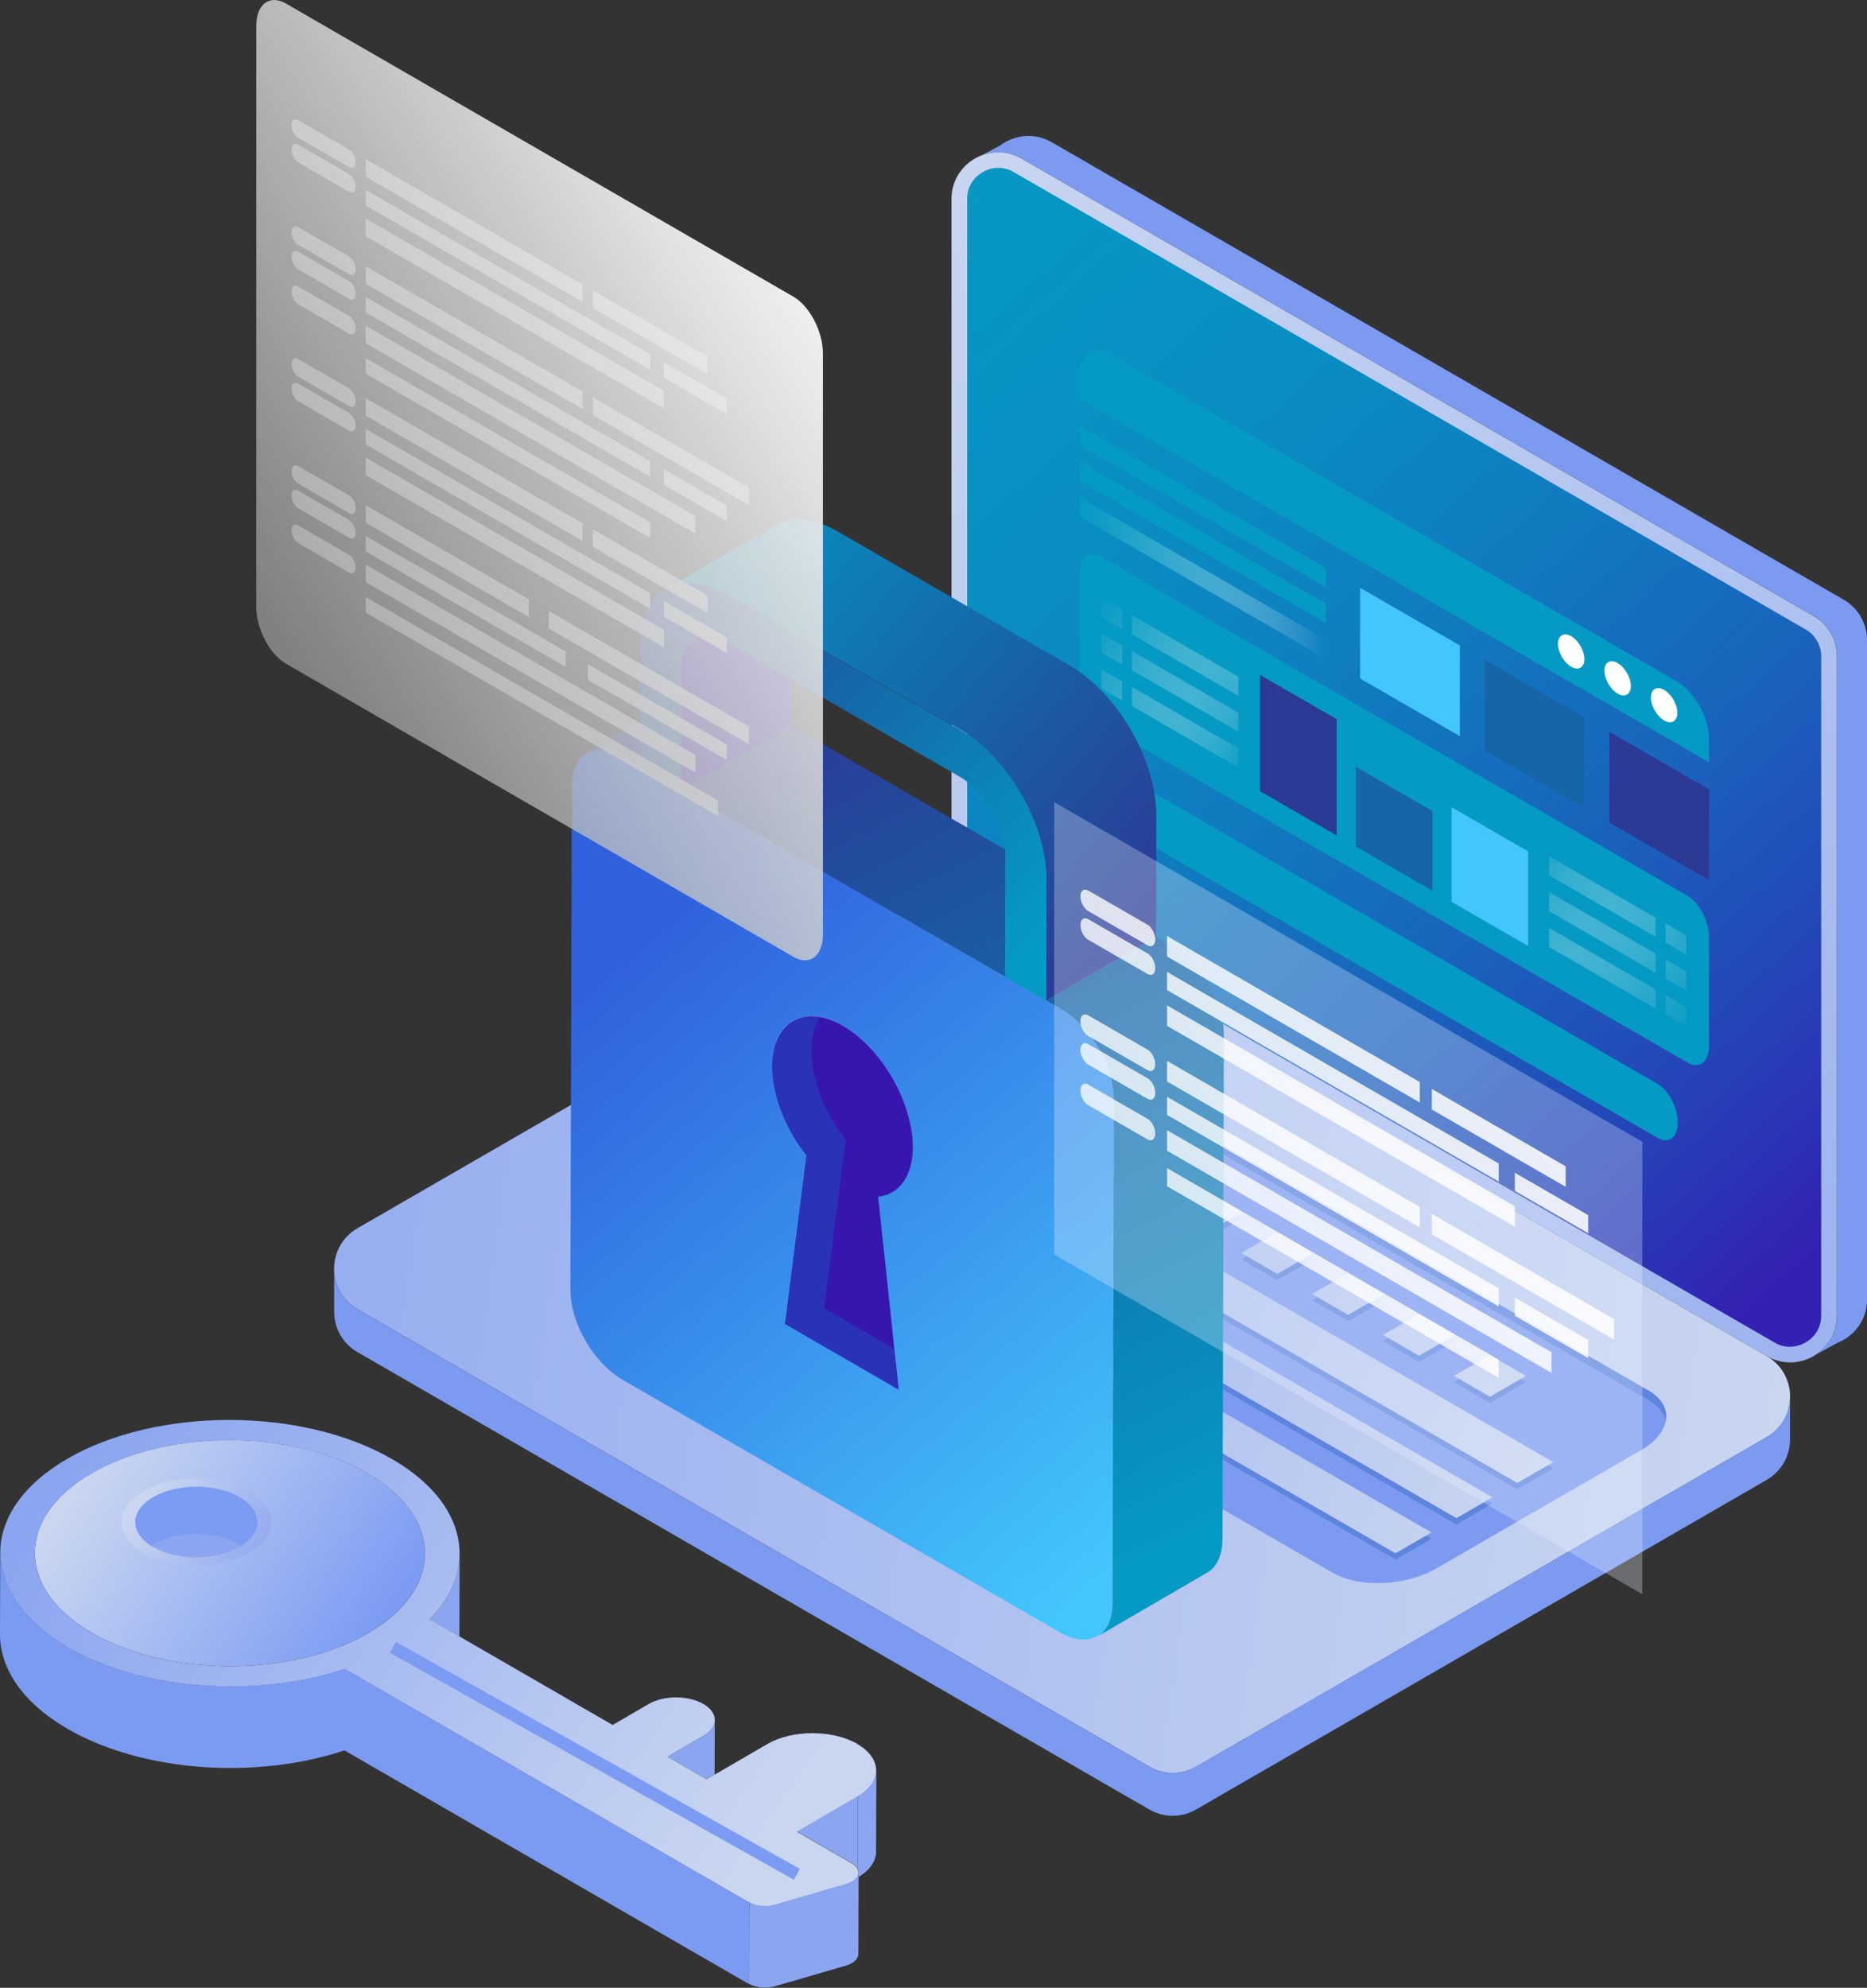 <svg width="451" height="480" viewBox="0 0 451 480" fill="none" xmlns="http://www.w3.org/2000/svg">
<rect x="0" y="0" width="451" height="480" fill="#333333" stroke="none"/>
<g clip-path="url(#clip0_105_1916)">
<path d="M70.994 349.287C72.428 349.57 73.861 349.913 75.255 350.277C73.861 349.893 72.428 349.57 70.994 349.287Z" fill="#FEB847"/>
<path d="M62.15 348.035C63.645 348.156 65.139 348.318 66.613 348.54C65.139 348.338 63.645 348.156 62.15 348.035Z" fill="#FEB847"/>
<path d="M12.336 364.09C12.175 364.312 12.013 364.514 11.852 364.736C12.013 364.514 12.175 364.291 12.336 364.069V364.09Z" fill="#FEB847"/>
<path d="M27.562 353.043C28.835 352.498 30.127 351.993 31.48 351.549C30.147 352.013 28.835 352.498 27.562 353.043Z" fill="#FEB847"/>
<path d="M13.306 362.878C13.124 363.08 12.943 363.302 12.781 363.504C12.963 363.281 13.145 363.08 13.326 362.857L13.306 362.878Z" fill="#FEB847"/>
<path d="M79.353 351.529C80.686 351.994 81.999 352.478 83.271 353.024C81.999 352.478 80.686 351.974 79.353 351.529Z" fill="#FEB847"/>
<path d="M10.076 367.846C9.975 368.068 9.854 368.29 9.773 368.512C9.874 368.29 9.975 368.068 10.076 367.846Z" fill="#FEB847"/>
<path d="M8.561 372.994C8.541 373.216 8.501 373.438 8.48 373.66C8.48 373.438 8.541 373.216 8.561 372.994Z" fill="#FEB847"/>
<path d="M9.551 380.87C9.632 381.072 9.692 381.274 9.793 381.476C9.712 381.274 9.632 381.052 9.551 380.85V380.87Z" fill="#FEB847"/>
<path d="M8.46 374.308C8.46 374.53 8.439 374.752 8.439 374.974C8.439 374.752 8.439 374.53 8.46 374.308Z" fill="#FEB847"/>
<path d="M10.115 382.162C10.216 382.364 10.297 382.566 10.398 382.768C10.297 382.566 10.196 382.364 10.115 382.162Z" fill="#FEB847"/>
<path d="M9.106 370.41C9.046 370.632 8.965 370.854 8.904 371.076C8.965 370.854 9.025 370.632 9.106 370.39V370.41Z" fill="#FEB847"/>
<path d="M8.784 371.702C8.744 371.924 8.683 372.146 8.643 372.369C8.683 372.146 8.723 371.924 8.784 371.702Z" fill="#FEB847"/>
<path d="M14.377 361.706C14.175 361.908 13.973 362.11 13.791 362.332C13.973 362.13 14.195 361.908 14.397 361.706H14.377Z" fill="#FEB847"/>
<path d="M110.892 377.316C110.831 377.922 110.71 378.507 110.589 379.113C110.569 379.255 110.528 379.376 110.508 379.517C110.367 380.123 110.205 380.729 110.004 381.314C110.004 381.355 109.983 381.375 109.963 381.415C109.761 381.981 109.539 382.566 109.297 383.132C109.236 383.253 109.196 383.374 109.135 383.515C108.873 384.101 108.57 384.666 108.247 385.232C108.186 385.333 108.126 385.434 108.065 385.535C107.762 386.06 107.419 386.565 107.076 387.09C107.015 387.17 106.955 387.271 106.894 387.352C106.49 387.918 106.066 388.463 105.622 389.008C105.521 389.129 105.42 389.25 105.319 389.371C104.834 389.937 104.35 390.482 103.805 391.027L110.973 395.167C110.973 395.086 110.973 395.005 110.973 394.925L111.033 375.216C111.033 375.216 111.033 375.357 111.033 375.438C111.033 375.983 110.993 376.528 110.932 377.094C110.932 377.175 110.932 377.255 110.912 377.336L110.892 377.316Z" fill="#8BA5F0"/>
<path d="M9.287 392.724C9.065 392.522 8.843 392.32 8.621 392.118C8.843 392.32 9.045 392.522 9.287 392.724Z" fill="#F6D272"/>
<path d="M12.6 395.328C12.338 395.147 12.115 394.965 11.873 394.783C12.115 394.965 12.358 395.147 12.6 395.328Z" fill="#F6D272"/>
<path d="M10.883 394.036C10.64 393.854 10.418 393.652 10.176 393.45C10.418 393.652 10.64 393.834 10.883 394.036Z" fill="#F6D272"/>
<path d="M10.398 382.788C10.52 383.01 10.641 383.232 10.762 383.454C10.641 383.232 10.499 383.01 10.398 382.788Z" fill="#F6D272"/>
<path d="M9.309 380.204C9.389 380.426 9.47 380.648 9.571 380.87C9.49 380.648 9.389 380.426 9.329 380.204H9.309Z" fill="#F6D272"/>
<path d="M8.945 378.972C9.006 379.174 9.066 379.396 9.127 379.598C9.066 379.396 9.006 379.194 8.945 378.972Z" fill="#F6D272"/>
<path d="M9.793 381.496C9.894 381.718 9.995 381.94 10.096 382.162C9.995 381.94 9.874 381.718 9.793 381.496Z" fill="#F6D272"/>
<path d="M11.105 384.04C11.105 384.04 11.105 384.06 11.126 384.08C11.126 384.08 11.126 384.06 11.105 384.04Z" fill="#F6D272"/>
<path d="M172.579 416.108C172.579 416.108 172.538 416.27 172.518 416.35C172.478 416.451 172.437 416.532 172.397 416.633C172.357 416.714 172.336 416.795 172.296 416.855C172.256 416.956 172.195 417.037 172.134 417.138C172.094 417.219 172.054 417.279 171.993 417.36C171.933 417.461 171.852 417.542 171.771 417.643C171.71 417.703 171.67 417.784 171.609 417.845C171.529 417.946 171.428 418.027 171.327 418.107C171.266 418.168 171.206 418.229 171.145 418.289C171.024 418.39 170.903 418.491 170.761 418.592C170.701 418.632 170.64 418.693 170.58 418.733C170.378 418.875 170.176 419.016 169.934 419.137V429.214L170.66 429.658L172.619 428.527L172.659 415.341C172.659 415.341 172.659 415.523 172.639 415.603C172.639 415.684 172.639 415.765 172.619 415.846C172.619 415.947 172.579 416.027 172.558 416.128L172.579 416.108Z" fill="#8BA5F0"/>
<path d="M161.25 424.205L169.932 429.213L169.973 419.137L161.25 424.205Z" fill="#8BA5F0"/>
<path d="M86.359 401.851C88.379 401.084 90.317 400.216 92.175 399.267C90.317 400.216 88.358 401.084 86.359 401.851Z" fill="#FEB847"/>
<path d="M101.906 392.805C99.907 394.562 97.565 396.217 94.9 397.772C94.011 398.297 93.103 398.782 92.174 399.246C93.103 398.782 94.011 398.277 94.9 397.772C97.565 396.217 99.887 394.562 101.906 392.805Z" fill="#FEB847"/>
<path d="M103.804 391.027C103.219 391.633 102.573 392.219 101.906 392.804C102.573 392.219 103.199 391.633 103.804 391.027Z" fill="#FEB847"/>
<path d="M101.019 413.2L83.27 402.962C83.97 402.733 83.97 402.733 83.27 402.962C62.109 410.01 34.588 408.273 16.436 397.793C15.749 397.409 15.103 397.005 14.457 396.581C14.215 396.42 13.993 396.258 13.751 396.096C13.367 395.834 12.983 395.592 12.6 395.329C12.337 395.147 12.115 394.966 11.873 394.784C11.55 394.542 11.206 394.299 10.883 394.037C10.641 393.855 10.419 393.653 10.177 393.451C9.874 393.209 9.571 392.966 9.288 392.704C9.066 392.502 8.844 392.3 8.622 392.098C8.359 391.856 8.077 391.593 7.814 391.351C7.592 391.149 7.41 390.927 7.208 390.725C6.966 390.483 6.704 390.22 6.482 389.958C6.28 389.735 6.098 389.513 5.916 389.291C5.694 389.029 5.472 388.786 5.27 388.524C5.088 388.302 4.927 388.08 4.765 387.837C4.563 387.575 4.361 387.332 4.2 387.07C4.038 386.848 3.897 386.605 3.756 386.383C3.594 386.121 3.412 385.858 3.251 385.596C3.11 385.353 2.988 385.131 2.847 384.889C2.706 384.627 2.544 384.364 2.403 384.102C2.282 383.859 2.181 383.617 2.06 383.395C1.938 383.132 1.797 382.87 1.696 382.607C1.595 382.365 1.514 382.123 1.413 381.88C1.313 381.618 1.212 381.355 1.111 381.093C1.03 380.85 0.969 380.608 0.888 380.366C0.808 380.103 0.727 379.841 0.666 379.578C0.606 379.336 0.565 379.094 0.505 378.831C0.444 378.568 0.384 378.306 0.343 378.023C0.303 377.781 0.283 377.518 0.242 377.276C0.202 377.014 0.162 376.751 0.141 376.489C0.121 376.246 0.121 375.984 0.101 375.741C0.101 375.479 0.081 375.216 0.061 374.954C0.061 374.934 0.061 374.893 0.061 374.873L5.58807e-05 394.602C-0.02 402.881 5.432 411.181 16.375 417.502C34.548 427.982 62.049 429.719 83.21 422.671L180.917 479.092L180.978 459.383L101.019 413.221V413.2Z" fill="#7B9BF2"/>
<path d="M9.106 370.41C9.045 370.632 8.964 370.854 8.904 371.096C8.843 371.298 8.823 371.52 8.783 371.722C8.742 371.944 8.682 372.167 8.641 372.389C8.601 372.591 8.581 372.813 8.561 373.015C8.54 373.237 8.5 373.459 8.48 373.681C8.48 373.883 8.48 374.105 8.46 374.307C8.46 374.529 8.439 374.751 8.439 374.973C8.439 374.994 8.439 375.014 8.439 375.034C8.439 375.902 8.52 376.771 8.662 377.659C8.742 378.103 8.823 378.528 8.944 378.952C9.005 379.154 9.065 379.355 9.126 379.578C9.187 379.78 9.247 380.002 9.308 380.204C9.388 380.426 9.469 380.648 9.55 380.87C9.631 381.072 9.691 381.294 9.792 381.496C9.893 381.718 9.994 381.94 10.095 382.162C10.196 382.364 10.277 382.566 10.378 382.768C10.499 382.99 10.62 383.212 10.741 383.435C10.862 383.637 10.963 383.838 11.085 384.04C11.085 384.04 11.085 384.061 11.105 384.081C11.61 384.909 12.195 385.737 12.841 386.544C14.477 388.564 16.556 390.482 19.08 392.279C20.09 392.986 21.18 393.693 22.331 394.359C40.786 405.021 70.609 405.021 88.943 394.359C93.527 391.694 96.96 388.624 99.241 385.333C99.806 384.505 100.311 383.677 100.735 382.829C102.23 379.881 102.835 376.811 102.573 373.742C102.452 372.429 102.189 371.137 101.745 369.844C101.604 369.42 101.442 368.976 101.26 368.552C100.352 366.411 98.999 364.331 97.182 362.353C96.455 361.565 95.667 360.777 94.799 360.03C93.931 359.283 93.002 358.536 91.992 357.829C90.983 357.122 89.892 356.416 88.742 355.749C87.005 354.76 85.188 353.851 83.27 353.023C81.998 352.478 80.685 351.973 79.352 351.529C78.02 351.085 76.647 350.66 75.254 350.277C73.86 349.893 72.427 349.57 70.993 349.287C69.559 349.005 68.085 348.742 66.612 348.54C65.138 348.338 63.643 348.156 62.149 348.035C59.161 347.793 56.132 347.712 53.123 347.793C45.592 347.995 38.141 349.247 31.458 351.549C30.125 352.013 28.813 352.498 27.541 353.043C25.643 353.851 23.826 354.76 22.089 355.769C19.222 357.425 16.799 359.263 14.84 361.201C14.659 361.383 14.497 361.545 14.335 361.727C14.133 361.928 13.932 362.151 13.73 362.353C13.568 362.534 13.427 362.716 13.265 362.898C13.084 363.12 12.882 363.322 12.72 363.544C12.579 363.726 12.437 363.907 12.296 364.109C12.134 364.331 11.953 364.554 11.812 364.776C11.812 364.776 11.812 364.796 11.791 364.816C11.509 365.22 11.246 365.644 10.984 366.048C10.883 366.23 10.782 366.411 10.681 366.593C10.56 366.815 10.418 367.037 10.317 367.26C10.216 367.461 10.136 367.663 10.035 367.865C9.934 368.087 9.812 368.31 9.732 368.532C9.732 368.532 9.732 368.552 9.712 368.572C9.53 368.996 9.368 369.42 9.227 369.865C9.166 370.046 9.126 370.248 9.065 370.43L9.106 370.41Z" fill="url(#paint0_linear_105_1916)"/>
<path d="M207.368 452.477C207.368 452.477 207.368 452.557 207.348 452.618C207.348 452.578 207.348 452.537 207.368 452.477Z" fill="#FEB847"/>
<path d="M211.649 427.88C211.649 428.021 211.649 428.143 211.608 428.284C211.588 428.446 211.527 428.587 211.487 428.748C211.447 428.87 211.426 429.011 211.386 429.132C211.325 429.294 211.265 429.435 211.204 429.597C211.144 429.718 211.103 429.839 211.043 429.96C210.962 430.122 210.861 430.263 210.78 430.404C210.7 430.525 210.639 430.647 210.558 430.768C210.457 430.909 210.336 431.071 210.215 431.212C210.114 431.333 210.033 431.454 209.932 431.555C209.791 431.717 209.629 431.858 209.468 432C209.367 432.101 209.266 432.202 209.165 432.303C208.983 432.464 208.761 432.626 208.559 432.787C208.458 432.868 208.357 432.949 208.256 433.029C207.933 433.272 207.59 433.494 207.206 433.696L207.166 451.244C207.328 451.567 207.408 451.89 207.388 452.213C207.388 452.213 207.388 452.173 207.388 452.153V453.263C210.195 451.547 211.608 449.366 211.628 447.165L211.689 427.456C211.689 427.597 211.669 427.739 211.649 427.9V427.88Z" fill="#8BA5F0"/>
<path d="M206.985 453.365C206.985 453.365 206.924 453.446 206.904 453.466C206.924 453.426 206.965 453.385 206.985 453.365Z" fill="#FEB847"/>
<path d="M205.794 449.912C206.46 450.295 206.925 450.76 207.167 451.244L207.207 433.696L192.508 442.238L205.794 449.912Z" fill="#8BA5F0"/>
<path d="M207.146 421.116C201.129 417.642 191.376 417.642 185.399 421.116L172.638 428.527L170.68 429.658L169.913 429.213L161.23 424.205L169.933 419.137C170.155 418.995 170.377 418.874 170.579 418.733C170.639 418.693 170.7 418.632 170.761 418.592C170.882 418.491 171.023 418.39 171.144 418.289C171.205 418.228 171.265 418.168 171.326 418.107C171.427 418.026 171.508 417.925 171.609 417.844C171.669 417.784 171.71 417.703 171.77 417.642C171.851 417.542 171.932 417.461 171.992 417.36C172.033 417.279 172.073 417.218 172.134 417.138C172.194 417.037 172.255 416.956 172.295 416.855C172.336 416.774 172.356 416.693 172.396 416.633C172.436 416.532 172.477 416.451 172.517 416.35C172.537 416.269 172.558 416.189 172.578 416.108C172.598 416.007 172.638 415.926 172.638 415.825C172.638 415.744 172.638 415.664 172.659 415.583C172.78 414.109 171.871 412.594 169.913 411.463C166.258 409.343 160.342 409.343 156.707 411.463L148.005 416.532L110.973 395.147L103.805 391.007C103.415 391.411 103.415 391.411 103.805 391.007C104.35 390.462 104.835 389.917 105.32 389.351C105.42 389.23 105.521 389.109 105.622 388.988C106.067 388.443 106.511 387.877 106.894 387.332C106.955 387.251 107.016 387.15 107.076 387.069C107.44 386.565 107.763 386.04 108.066 385.515C108.126 385.414 108.187 385.313 108.247 385.212C108.57 384.646 108.873 384.061 109.136 383.495C109.196 383.374 109.257 383.253 109.297 383.112C109.54 382.546 109.782 381.981 109.964 381.395C109.964 381.355 109.984 381.335 110.004 381.294C110.206 380.688 110.367 380.103 110.509 379.497C110.549 379.356 110.569 379.234 110.59 379.093C110.711 378.507 110.812 377.902 110.892 377.296C110.892 377.215 110.892 377.134 110.913 377.054C110.973 376.508 110.993 375.963 111.014 375.398C111.135 367.037 105.683 358.657 94.658 352.296C72.912 339.736 37.779 339.736 16.194 352.296C5.411 358.576 0.04 366.775 0.061 374.974C0.061 375.236 0.061 375.499 0.101 375.761C0.101 376.003 0.101 376.266 0.141 376.508C0.162 376.771 0.202 377.033 0.242 377.296C0.283 377.538 0.303 377.801 0.343 378.043C0.384 378.306 0.444 378.568 0.505 378.851C0.565 379.093 0.606 379.335 0.666 379.598C0.727 379.86 0.828 380.123 0.888 380.385C0.969 380.628 1.03 380.87 1.111 381.112C1.191 381.375 1.312 381.637 1.413 381.9C1.514 382.142 1.595 382.385 1.696 382.627C1.817 382.889 1.938 383.152 2.06 383.414C2.181 383.657 2.282 383.899 2.403 384.121C2.544 384.384 2.686 384.646 2.847 384.909C2.988 385.151 3.11 385.373 3.251 385.616C3.412 385.878 3.594 386.141 3.756 386.403C3.897 386.625 4.038 386.868 4.2 387.09C4.382 387.352 4.584 387.595 4.765 387.857C4.927 388.079 5.088 388.321 5.27 388.544C5.472 388.806 5.694 389.048 5.916 389.311C6.098 389.533 6.28 389.755 6.482 389.977C6.724 390.24 6.966 390.482 7.208 390.745C7.41 390.947 7.612 391.169 7.814 391.371C8.077 391.613 8.359 391.876 8.622 392.118C8.844 392.32 9.046 392.522 9.288 392.724C9.571 392.966 9.874 393.229 10.177 393.471C10.419 393.673 10.641 393.855 10.883 394.056C11.206 394.299 11.55 394.541 11.873 394.804C12.115 394.985 12.357 395.167 12.6 395.349C12.963 395.611 13.367 395.854 13.751 396.116C13.993 396.278 14.215 396.439 14.457 396.601C15.103 397.005 15.749 397.409 16.436 397.812C34.608 408.293 62.109 410.03 83.27 402.982C83.97 402.753 83.97 402.753 83.27 402.982L101.019 413.22L180.978 459.382C182.633 460.352 185.177 460.574 187.257 459.968L204.4 454.98C204.622 454.92 204.844 454.839 205.046 454.758C205.107 454.738 205.167 454.698 205.228 454.677C205.349 454.617 205.49 454.556 205.611 454.496C205.672 454.455 205.732 454.415 205.813 454.395C205.914 454.334 206.015 454.274 206.116 454.213C206.177 454.173 206.237 454.132 206.278 454.092C206.358 454.031 206.439 453.95 206.52 453.89C206.56 453.849 206.621 453.809 206.661 453.769C206.742 453.688 206.803 453.607 206.883 453.526C206.904 453.486 206.944 453.446 206.964 453.425C207.045 453.304 207.126 453.183 207.186 453.062C207.186 453.062 207.186 453.042 207.186 453.022C207.247 452.9 207.287 452.799 207.307 452.678C207.307 452.638 207.307 452.597 207.328 452.537C207.328 452.456 207.348 452.355 207.368 452.274C207.368 451.951 207.307 451.628 207.146 451.305C206.904 450.82 206.439 450.356 205.773 449.972L192.487 442.299L207.186 433.757C207.55 433.535 207.913 433.313 208.236 433.091C208.337 433.01 208.438 432.929 208.539 432.848C208.741 432.687 208.963 432.525 209.145 432.364C209.266 432.263 209.347 432.162 209.448 432.061C209.609 431.919 209.771 431.758 209.912 431.616C210.013 431.495 210.094 431.394 210.195 431.273C210.316 431.132 210.437 430.99 210.538 430.829C210.619 430.708 210.679 430.587 210.76 430.465C210.861 430.324 210.962 430.162 211.023 430.021C211.083 429.9 211.124 429.779 211.184 429.658C211.245 429.496 211.326 429.355 211.366 429.193C211.406 429.072 211.426 428.931 211.467 428.81C211.507 428.648 211.548 428.507 211.588 428.345C211.608 428.204 211.608 428.083 211.628 427.941C211.83 425.498 210.356 423.034 207.126 421.156L207.146 421.116ZM100.756 382.829C100.332 383.677 99.827 384.505 99.262 385.333C96.98 388.624 93.548 391.694 88.964 394.359C70.63 405.022 40.787 405.022 22.352 394.359C21.201 393.693 20.111 393.006 19.101 392.279C16.577 390.502 14.498 388.564 12.862 386.544C12.216 385.737 11.63 384.909 11.126 384.081C11.126 384.081 11.126 384.061 11.105 384.04C10.984 383.839 10.883 383.637 10.762 383.435C10.641 383.213 10.5 382.99 10.399 382.768C10.298 382.566 10.217 382.364 10.116 382.162C10.015 381.94 9.894 381.718 9.813 381.496C9.732 381.294 9.652 381.092 9.571 380.89C9.49 380.668 9.389 380.446 9.308 380.224C9.248 380.022 9.187 379.8 9.127 379.598C9.066 379.396 8.985 379.194 8.945 378.972C8.844 378.548 8.743 378.104 8.662 377.679C8.521 376.811 8.44 375.943 8.44 375.054C8.44 375.034 8.44 375.014 8.44 374.994C8.44 374.772 8.44 374.549 8.46 374.327C8.46 374.125 8.46 373.903 8.481 373.701C8.481 373.479 8.541 373.257 8.561 373.035C8.581 372.833 8.602 372.611 8.642 372.409C8.682 372.187 8.723 371.965 8.783 371.743C8.824 371.541 8.864 371.319 8.905 371.117C8.965 370.894 9.026 370.672 9.106 370.45C9.167 370.268 9.207 370.067 9.268 369.885C9.409 369.461 9.571 369.016 9.753 368.592C9.753 368.592 9.753 368.572 9.773 368.552C9.874 368.33 9.975 368.108 10.076 367.886C10.177 367.684 10.257 367.482 10.358 367.28C10.479 367.058 10.601 366.836 10.722 366.613C10.823 366.432 10.924 366.25 11.025 366.048C11.267 365.624 11.55 365.22 11.832 364.816C11.832 364.816 11.832 364.796 11.852 364.776C12.014 364.554 12.176 364.332 12.337 364.13C12.478 363.948 12.62 363.746 12.761 363.564C12.923 363.342 13.125 363.14 13.286 362.938C13.448 362.756 13.589 362.555 13.771 362.373C13.952 362.171 14.175 361.949 14.356 361.747C14.518 361.565 14.679 361.383 14.861 361.222C16.82 359.283 19.243 357.466 22.11 355.79C23.826 354.8 25.643 353.892 27.562 353.064C28.834 352.518 30.126 352.014 31.479 351.569C38.162 349.287 45.613 348.035 53.144 347.813C56.153 347.733 59.182 347.813 62.17 348.056C63.664 348.177 65.158 348.338 66.632 348.56C68.106 348.762 69.56 349.025 71.014 349.308C72.448 349.59 73.881 349.934 75.274 350.297C76.668 350.681 78.041 351.085 79.373 351.549C80.706 352.014 82.018 352.498 83.29 353.043C85.209 353.851 87.026 354.76 88.762 355.77C89.913 356.436 91.004 357.123 92.013 357.849C93.023 358.556 93.952 359.303 94.82 360.051C95.688 360.798 96.476 361.585 97.203 362.373C98.999 364.352 100.373 366.432 101.281 368.572C101.463 368.996 101.624 369.42 101.766 369.865C102.21 371.157 102.472 372.449 102.594 373.762C102.856 376.811 102.25 379.881 100.756 382.849V382.829Z" fill="url(#paint1_linear_105_1916)"/>
<path d="M207.389 452.214C207.389 452.214 207.389 452.396 207.348 452.477C207.348 452.517 207.348 452.558 207.328 452.618C207.308 452.739 207.267 452.84 207.207 452.961C207.207 452.961 207.207 452.982 207.207 453.002C207.146 453.123 207.065 453.244 206.985 453.365C206.965 453.406 206.924 453.446 206.904 453.466C206.843 453.547 206.763 453.628 206.682 453.709C206.641 453.749 206.601 453.789 206.54 453.83C206.46 453.911 206.379 453.971 206.298 454.032C206.238 454.072 206.177 454.112 206.137 454.153C206.036 454.213 205.935 454.274 205.834 454.335C205.773 454.375 205.713 454.415 205.632 454.436C205.511 454.496 205.39 454.557 205.248 454.617C205.188 454.637 205.127 454.678 205.066 454.698C204.865 454.779 204.663 454.86 204.42 454.92L187.278 459.908C185.198 460.514 182.654 460.271 180.998 459.322L180.938 479.031C182.593 480.001 185.137 480.223 187.217 479.617L204.36 474.629C206.298 474.064 207.348 472.953 207.348 471.822L207.409 453.224V452.113C207.409 452.113 207.409 452.154 207.409 452.174L207.389 452.214Z" fill="#8BA5F0"/>
<path d="M94.9 397.772L192.507 452.598" stroke="#7C9CF3" stroke-width="3" stroke-miterlimit="10"/>
<path d="M47.41 378.022C57.435 378.022 65.562 373.33 65.562 367.542C65.562 361.754 57.435 357.062 47.41 357.062C37.385 357.062 29.258 361.754 29.258 367.542C29.258 373.33 37.385 378.022 47.41 378.022Z" fill="url(#paint2_linear_105_1916)"/>
<path d="M57.849 361.524C63.604 364.856 63.604 370.228 57.849 373.56C52.094 376.892 42.766 376.892 37.011 373.56C31.257 370.228 31.257 364.856 37.011 361.524C42.766 358.192 52.094 358.192 57.849 361.524Z" fill="#8BA5F0"/>
<path d="M36.526 373.257C36.688 373.156 36.829 373.055 37.011 372.954C42.766 369.622 52.094 369.622 57.849 372.954C58.01 373.055 58.172 373.156 58.333 373.257C63.583 369.925 63.442 364.755 57.849 361.524C52.094 358.192 42.766 358.192 37.011 361.524C31.418 364.755 31.277 369.925 36.526 373.257Z" fill="#7C9CF3"/>
<path d="M443.732 317.684V158.518C443.732 154.48 441.571 150.744 438.078 148.745L246.783 38.286C239.251 33.944 229.842 39.377 229.842 48.06V207.225C229.842 211.264 232.002 215 235.495 216.999L426.791 327.457C434.322 331.799 443.732 326.367 443.732 317.684Z" fill="url(#paint3_linear_105_1916)"/>
<path d="M432.404 325.196C436.018 325.196 439.935 322.329 439.935 317.664V158.499C439.935 155.833 438.502 153.329 436.18 151.997L244.884 41.558C243.713 40.872 242.441 40.528 241.149 40.528C237.534 40.528 233.617 43.396 233.617 48.06V207.226C233.617 209.891 235.051 212.395 237.373 213.728L428.668 324.187C429.839 324.873 431.091 325.217 432.404 325.217V325.196Z" fill="url(#paint4_linear_105_1916)"/>
<path d="M443.731 317.684V158.519C443.731 154.48 441.571 150.744 438.078 148.725L246.782 38.286C243.612 36.449 240.119 36.368 237.131 37.519L241.654 35.096C245.066 32.551 249.852 31.925 254.072 34.349L445.367 144.807C448.86 146.827 451.021 150.562 451.021 154.581V313.746C451.021 317.644 449.123 320.875 446.377 322.874L446.255 322.954C445.508 323.479 444.681 323.924 443.832 324.267L438.785 327.013C441.712 325.034 443.752 321.723 443.752 317.684H443.731Z" fill="#7C9AF0"/>
<path d="M426.77 347.025L288.942 426.608C285.449 428.627 281.148 428.627 277.655 426.608L86.359 316.149C78.828 311.807 78.828 300.923 86.359 296.582L224.188 216.999C227.681 214.98 231.982 214.98 235.475 216.999L426.77 327.457C434.302 331.799 434.302 342.683 426.77 347.025Z" fill="url(#paint5_linear_105_1916)"/>
<path d="M80.727 306.779V316.31C80.727 316.573 80.727 316.835 80.727 317.098V317.199C80.888 320.834 82.746 324.408 86.34 326.488L277.635 436.946C281.128 438.966 285.429 438.966 288.922 436.946L426.75 357.364C430.506 355.183 432.404 351.386 432.404 347.59V337.251C432.404 341.047 430.526 344.864 426.75 347.025L288.922 426.607C285.429 428.627 281.128 428.627 277.635 426.607L86.34 316.149C82.705 314.048 80.848 310.434 80.727 306.759V306.779ZM80.727 305.87V305.991C80.727 305.991 80.727 305.911 80.727 305.87Z" fill="#7C9AF0"/>
<path d="M157.677 284.93L321.935 379.779C328.336 383.474 339.542 383.01 346.933 378.749L396.382 350.195C403.772 345.914 404.58 339.452 398.179 335.757L233.92 240.908C227.519 237.213 216.313 237.677 208.923 241.938L159.474 270.492C152.083 274.773 151.276 281.234 157.677 284.93Z" fill="#7C9AF0"/>
<path d="M398.178 338.039L233.919 243.19C227.519 239.494 216.312 239.959 208.922 244.219L159.473 272.773C155.939 274.813 153.94 277.337 153.476 279.841C152.81 276.67 154.869 273.157 159.473 270.511L208.922 241.958C216.333 237.677 227.519 237.212 233.919 240.928L398.178 335.777C401.53 337.715 402.903 340.401 402.378 343.148C401.974 341.229 400.601 339.432 398.178 338.039Z" fill="#5E85DD"/>
<path d="M274.323 289.312L283.025 284.283L274.323 279.255L265.62 284.283L274.323 289.312ZM291.445 299.206L300.148 294.178L291.445 289.15L282.743 294.178L291.445 299.206ZM257.2 279.437L265.903 274.409L257.2 269.381L248.498 274.409L257.2 279.437ZM207.448 274.651L189.316 264.171L180.614 269.199L198.746 279.679L207.448 274.651ZM204.016 265.746L212.718 260.718L204.016 255.689L195.313 260.718L204.016 265.746ZM240.058 269.562L248.76 264.534L240.058 259.506L231.355 264.534L240.058 269.562ZM308.548 309.122L317.25 304.093L308.548 299.065L299.845 304.093L308.548 309.122ZM201.694 281.416L351.818 368.107L360.521 363.079L210.396 276.388L201.694 281.416ZM325.67 319.016L334.373 313.988L325.67 308.96L316.968 313.988L325.67 319.016ZM208.559 268.391L366.518 359.605L375.22 354.577L217.261 263.363L208.559 268.391ZM165.854 277.721L337.099 376.588L345.801 371.56L174.556 272.692L165.854 277.721ZM359.915 338.786L368.618 333.758L359.915 328.729L351.213 333.758L359.915 338.786ZM342.793 328.891L351.495 323.863L342.793 318.835L334.09 323.863L342.793 328.891Z" fill="#5E85DD"/>
<path d="M274.323 287.797L283.025 282.769L274.323 277.741L265.62 282.769L274.323 287.797ZM291.445 297.692L300.148 292.664L291.445 287.635L282.743 292.664L291.445 297.692ZM257.2 277.922L265.903 272.894L257.2 267.866L248.498 272.894L257.2 277.922ZM207.448 273.137L189.316 262.656L180.614 267.684L198.746 278.165L207.448 273.137ZM204.016 264.231L212.718 259.203L204.016 254.175L195.313 259.203L204.016 264.231ZM240.058 268.048L248.76 263.02L240.058 257.991L231.355 263.02L240.058 268.048ZM308.548 307.607L317.25 302.579L308.548 297.55L299.845 302.579L308.548 307.607ZM201.694 279.901L351.818 366.592L360.521 361.564L210.396 274.873L201.694 279.901ZM325.67 317.502L334.373 312.474L325.67 307.445L316.968 312.474L325.67 317.502ZM208.559 266.877L366.518 358.091L375.22 353.062L217.261 261.848L208.559 266.877ZM165.854 276.206L337.099 375.073L345.801 370.045L174.556 271.178L165.854 276.206ZM359.915 337.271L368.618 332.243L359.915 327.215L351.213 332.243L359.915 337.271ZM342.793 327.376L351.495 322.348L342.793 317.32L334.09 322.348L342.793 327.376Z" fill="url(#paint6_linear_105_1916)"/>
<path d="M171.104 340.644L222.29 370.208C225.46 372.045 231.073 371.803 234.728 369.683L245.975 363.18C249.65 361.06 250.053 357.829 246.863 355.991L195.677 326.428C192.507 324.59 186.894 324.833 183.239 326.953L171.993 333.455C168.318 335.576 167.914 338.807 171.104 340.644Z" fill="#B8D0F6"/>
<path d="M246.883 357.505L195.697 327.942C192.527 326.105 186.914 326.347 183.259 328.467L172.012 334.969C170.357 335.919 169.408 337.11 169.105 338.301C168.66 336.666 169.63 334.828 172.012 333.455L183.259 326.953C186.934 324.832 192.527 324.61 195.697 326.428L246.883 355.991C248.619 357.001 249.245 358.414 248.902 359.848C248.66 358.959 248.014 358.152 246.883 357.505Z" fill="#5E85DD"/>
<g style="mix-blend-mode:overlay">
<path d="M260.714 96.222V90.346C260.714 85.277 264.267 83.237 268.649 85.762L404.882 164.436C409.263 166.96 412.817 173.119 412.817 178.187V184.064L260.693 96.242L260.714 96.222Z" fill="#059AC4"/>
</g>
<g style="mix-blend-mode:overlay">
<path d="M398.805 168.434C398.805 170.473 400.238 172.957 401.995 173.967C403.752 174.977 405.185 174.169 405.185 172.129C405.185 170.09 403.752 167.606 401.995 166.596C400.238 165.587 398.805 166.394 398.805 168.434Z" fill="white"/>
<path d="M387.578 161.952C387.578 163.992 389.012 166.476 390.768 167.485C392.525 168.495 393.959 167.687 393.959 165.648C393.959 163.608 392.525 161.125 390.768 160.115C389.012 159.105 387.578 159.913 387.578 161.952Z" fill="white"/>
<path d="M376.352 155.47C376.352 157.51 377.785 159.993 379.542 161.003C381.299 162.013 382.732 161.205 382.732 159.165C382.732 157.126 381.299 154.642 379.542 153.632C377.785 152.623 376.352 153.43 376.352 155.47Z" fill="white"/>
</g>
<path d="M388.748 198.603L412.837 212.517V190.607L388.748 176.693V198.603Z" fill="#2B3A95"/>
<path d="M358.643 181.217L382.731 195.13V173.22L358.643 159.307V181.217Z" fill="#1665A7"/>
<path d="M328.557 163.85L352.645 177.764V155.854L328.557 141.94V163.85Z" fill="#43C6FC"/>
<path d="M320.278 159.064L260.713 124.674V120.07L320.278 154.46V159.064Z" fill="url(#paint7_linear_105_1916)"/>
<path d="M320.278 150.421L260.713 116.032V111.428L320.278 145.797V150.421Z" fill="url(#paint8_linear_105_1916)"/>
<path d="M320.278 141.758L260.713 107.369V102.765L320.278 137.154V141.758Z" fill="url(#paint9_linear_105_1916)"/>
<g style="mix-blend-mode:overlay">
<path d="M265.943 174.755L407.607 256.559C410.474 258.215 412.837 256.438 412.837 252.601V226.289C412.837 222.452 410.494 217.969 407.607 216.293L265.943 134.489C263.075 132.833 260.713 134.61 260.713 138.447V164.759C260.713 168.596 263.055 173.079 265.943 174.755Z" fill="#059AC4"/>
</g>
<path d="M350.648 217.766L369.164 228.449V205.61L350.648 194.907V217.766Z" fill="#43C6FC"/>
<path d="M327.527 204.419L346.043 215.101V195.857L327.527 185.154V204.419Z" fill="#1665A7"/>
<path d="M304.389 191.05L322.904 201.753V173.664L304.389 162.981V191.05Z" fill="#2B3A95"/>
<path d="M271.032 169.1L266.064 166.213V161.608L271.032 164.496V169.1Z" fill="url(#paint10_linear_105_1916)"/>
<path d="M271.032 160.437L266.064 157.57V152.966L271.032 155.833V160.437Z" fill="url(#paint11_linear_105_1916)"/>
<path d="M271.032 151.795L266.064 148.927V144.303L271.032 147.19V151.795Z" fill="url(#paint12_linear_105_1916)"/>
<path d="M299.158 185.336L273.434 170.473V165.869L299.158 180.732V185.336Z" fill="url(#paint13_linear_105_1916)"/>
<path d="M299.158 176.693L273.434 161.831V157.227L299.158 172.089V176.693Z" fill="url(#paint14_linear_105_1916)"/>
<path d="M299.158 168.03L273.434 153.168V148.563L299.158 163.426V168.03Z" fill="url(#paint15_linear_105_1916)"/>
<path d="M402.357 223.018L407.325 225.885V230.489L402.357 227.622V223.018Z" fill="url(#paint16_linear_105_1916)"/>
<path d="M402.357 231.66L407.325 234.528V239.132L402.357 236.264V231.66Z" fill="url(#paint17_linear_105_1916)"/>
<path d="M402.357 240.323L407.325 243.191V247.795L402.357 244.927V240.323Z" fill="url(#paint18_linear_105_1916)"/>
<path d="M374.211 206.762L399.955 221.624V226.228L374.211 211.366V206.762Z" fill="url(#paint19_linear_105_1916)"/>
<path d="M374.211 215.425L399.955 230.267V234.891L374.211 220.029V215.425Z" fill="url(#paint20_linear_105_1916)"/>
<path d="M374.211 224.067L399.955 238.93V243.534L374.211 228.672V224.067Z" fill="url(#paint21_linear_105_1916)"/>
<g style="mix-blend-mode:overlay">
<path d="M270.849 199.956L400.399 274.753C403.084 276.308 405.285 274.652 405.285 271.058C405.285 267.484 403.084 263.263 400.399 261.728L270.849 186.911C268.164 185.356 265.963 187.012 265.963 190.607C265.963 194.181 268.164 198.402 270.849 199.936V199.956Z" fill="#059AC4"/>
</g>
<path d="M188.63 249.329C188.489 249.551 188.368 249.794 188.227 250.036C188.227 250.036 188.227 250.056 188.227 250.076C188.368 249.834 188.489 249.571 188.651 249.329H188.63Z" fill="#2B4264"/>
<path d="M187.258 263.384C187.298 263.545 187.318 263.687 187.359 263.848C187.318 263.687 187.278 263.525 187.258 263.384Z" fill="#2B4264"/>
<path d="M188.489 267.604C188.55 267.766 188.61 267.907 188.65 268.069C188.59 267.907 188.529 267.746 188.469 267.604H188.489Z" fill="#2B4264"/>
<path d="M187.923 250.602C187.802 250.864 187.701 251.147 187.6 251.43C187.6 251.43 187.6 251.47 187.58 251.49C187.701 251.187 187.802 250.884 187.923 250.622V250.602Z" fill="#2B4264"/>
<path d="M187.339 252.076C187.238 252.379 187.177 252.722 187.096 253.045C187.096 253.066 187.096 253.106 187.076 253.126C187.157 252.763 187.238 252.399 187.359 252.076H187.339Z" fill="#2B4264"/>
<path d="M189.396 269.906L189.416 269.926L189.396 269.906Z" fill="#2B4264"/>
<path d="M195.476 245.392C195.253 245.392 195.052 245.452 194.85 245.472C195.072 245.452 195.274 245.412 195.496 245.392H195.476Z" fill="#2B4264"/>
<path d="M191.558 246.522C191.356 246.644 191.175 246.785 190.973 246.926C191.175 246.805 191.356 246.644 191.578 246.522H191.558Z" fill="#2B4264"/>
<path d="M194.062 245.573C193.86 245.614 193.678 245.694 193.477 245.735C193.678 245.674 193.88 245.614 194.082 245.573H194.062Z" fill="#2B4264"/>
<path d="M201.856 246.805C201.674 246.725 201.512 246.664 201.331 246.604C201.331 246.604 201.331 246.604 201.311 246.604C201.492 246.684 201.674 246.745 201.856 246.826V246.805Z" fill="#2B4264"/>
<path d="M190.468 247.269C190.287 247.431 190.125 247.612 189.943 247.774C190.125 247.592 190.287 247.411 190.489 247.249L190.468 247.269Z" fill="#2B4264"/>
<path d="M198.524 245.674C198.302 245.634 198.1 245.614 197.898 245.573C197.898 245.573 197.878 245.573 197.857 245.573C198.08 245.614 198.302 245.634 198.524 245.674Z" fill="#2B4264"/>
<path d="M200.159 246.139C199.957 246.079 199.755 246.038 199.553 245.978C199.553 245.978 199.553 245.978 199.533 245.978C199.735 246.038 199.957 246.079 200.159 246.159V246.139Z" fill="#2B4264"/>
<path d="M186.65 259.225C186.65 259.386 186.671 259.528 186.691 259.689C186.691 259.528 186.671 259.386 186.65 259.225Z" fill="#2B4264"/>
<path d="M189.478 248.198C189.317 248.38 189.175 248.602 189.014 248.804C189.014 248.804 189.014 248.804 189.014 248.824C189.175 248.622 189.317 248.4 189.498 248.198H189.478Z" fill="#2B4264"/>
<path d="M186.934 253.691C186.854 254.075 186.813 254.479 186.753 254.883C186.753 254.923 186.753 254.984 186.732 255.024C186.793 254.56 186.833 254.115 186.934 253.691Z" fill="#2B4264"/>
<path d="M192.77 245.957C192.588 246.038 192.406 246.119 192.225 246.22C192.406 246.139 192.588 246.038 192.79 245.957H192.77Z" fill="#2B4264"/>
<path d="M201.311 246.603C201.311 246.603 201.311 246.603 201.331 246.603C200.948 246.442 200.544 246.26 200.16 246.139C200.544 246.26 200.927 246.442 201.311 246.603Z" fill="#0D264E"/>
<path d="M197.857 245.573C197.857 245.573 197.877 245.573 197.898 245.573C197.595 245.512 197.272 245.452 196.969 245.432C197.251 245.452 197.554 245.512 197.857 245.573Z" fill="#0D264E"/>
<path d="M194.828 245.473C194.566 245.493 194.304 245.513 194.041 245.574C194.283 245.533 194.546 245.513 194.808 245.473H194.828Z" fill="#0D264E"/>
<path d="M199.533 245.958C199.533 245.958 199.533 245.958 199.553 245.958C199.21 245.857 198.867 245.735 198.523 245.675C198.847 245.756 199.19 245.857 199.513 245.958H199.533Z" fill="#0D264E"/>
<path d="M196.302 245.412C196.302 245.412 196.302 245.412 196.323 245.412C196.04 245.412 195.757 245.371 195.475 245.412C195.737 245.412 196.02 245.412 196.302 245.412Z" fill="#0D264E"/>
<path d="M193.455 245.735C193.213 245.796 192.971 245.857 192.729 245.937C192.951 245.857 193.193 245.796 193.435 245.735H193.455Z" fill="#0D264E"/>
<path d="M192.184 246.22C191.962 246.321 191.74 246.401 191.518 246.523C191.719 246.401 191.942 246.321 192.164 246.22H192.184Z" fill="#0D264E"/>
<path d="M211.971 255.125C212.677 255.993 213.344 256.882 213.97 257.831C213.344 256.902 212.677 255.993 211.971 255.125Z" fill="#0D264E"/>
<path d="M210.194 253.065C208.175 250.904 205.934 249.067 203.592 247.714C205.934 249.067 208.155 250.904 210.194 253.065Z" fill="#0D264E"/>
<path d="M218.836 267.584C218.534 266.655 218.19 265.747 217.807 264.838C218.19 265.747 218.534 266.676 218.836 267.584Z" fill="#0D264E"/>
<path d="M266.246 394.218C266.347 394.117 266.468 394.016 266.569 393.895C266.69 393.753 266.791 393.592 266.913 393.45C267.014 393.329 267.115 393.208 267.195 393.067C267.296 392.905 267.397 392.723 267.498 392.542C267.579 392.4 267.66 392.259 267.74 392.118C267.841 391.916 267.902 391.714 267.983 391.492C268.043 391.33 268.104 391.189 268.164 391.027C268.245 390.805 268.286 390.543 268.346 390.3C268.387 390.139 268.427 389.997 268.467 389.816C268.528 389.533 268.568 389.23 268.589 388.927C268.589 388.786 268.629 388.644 268.649 388.483C268.689 388.018 268.71 387.554 268.71 387.049L269.053 265.524C269.073 257.548 263.46 247.815 256.514 243.796L252.677 241.575L245.429 237.375L242.763 235.84L164.501 190.647L154.587 184.912L150.75 182.691C150.306 182.448 149.882 182.226 149.458 182.024C149.317 181.964 149.175 181.923 149.034 181.863C148.751 181.741 148.469 181.62 148.206 181.519C148.045 181.459 147.883 181.439 147.721 181.378C147.479 181.317 147.237 181.237 146.995 181.176C146.833 181.136 146.671 181.115 146.49 181.095C146.268 181.055 146.046 181.015 145.823 180.994C145.662 180.994 145.5 180.994 145.339 180.994C145.137 180.994 144.935 180.974 144.733 180.994C144.572 180.994 144.41 181.035 144.248 181.055C144.067 181.075 143.865 181.095 143.683 181.136C143.522 181.176 143.38 181.216 143.239 181.257C143.057 181.297 142.875 181.338 142.714 181.398C142.573 181.459 142.431 181.519 142.31 181.6C142.149 181.681 141.987 181.741 141.825 181.822C139.564 183.135 138.151 185.922 138.13 189.9L137.787 311.424C137.767 319.401 143.38 329.134 150.326 333.132L256.09 394.198C259.805 396.338 263.137 396.399 265.459 394.783C265.58 394.702 265.721 394.622 265.822 394.521C265.964 394.399 266.085 394.278 266.206 394.137L266.246 394.218ZM189.659 319.704L194.849 279.014C192.991 276.651 191.356 274.046 190.043 271.3C189.821 270.835 189.619 270.391 189.417 269.927C189.155 269.321 188.912 268.695 188.67 268.069C188.609 267.907 188.549 267.766 188.509 267.604C188.064 266.352 187.681 265.1 187.378 263.848C187.337 263.687 187.297 263.545 187.277 263.384C187.135 262.758 187.014 262.132 186.913 261.506C186.812 260.88 186.752 260.274 186.691 259.668C186.691 259.507 186.671 259.365 186.651 259.204C186.611 258.598 186.57 257.992 186.57 257.386C186.57 256.72 186.61 256.074 186.671 255.448C186.671 255.246 186.732 255.064 186.752 254.862C186.812 254.458 186.853 254.054 186.934 253.671C186.974 253.449 187.055 253.227 187.095 253.025C187.176 252.702 187.257 252.358 187.337 252.055C187.418 251.833 187.499 251.631 187.58 251.409C187.681 251.126 187.782 250.844 187.903 250.581C188.004 250.379 188.125 250.198 188.226 249.996C188.347 249.753 188.468 249.511 188.63 249.289C188.751 249.107 188.892 248.946 189.013 248.764C189.175 248.562 189.316 248.34 189.478 248.158C189.619 247.996 189.781 247.875 189.922 247.734C190.104 247.572 190.265 247.391 190.447 247.229C190.608 247.108 190.79 246.987 190.952 246.886C191.154 246.744 191.335 246.603 191.537 246.482C191.739 246.361 191.981 246.28 192.204 246.179C192.385 246.098 192.567 245.997 192.749 245.917C192.971 245.836 193.233 245.775 193.476 245.715C193.678 245.654 193.859 245.593 194.061 245.553C194.324 245.492 194.586 245.492 194.849 245.452C195.051 245.432 195.253 245.391 195.475 245.371C195.757 245.371 196.04 245.371 196.323 245.371C196.545 245.371 196.747 245.371 196.969 245.371C197.272 245.391 197.595 245.472 197.898 245.513C198.1 245.553 198.322 245.573 198.524 245.614C198.867 245.694 199.21 245.795 199.553 245.896C199.755 245.957 199.957 245.997 200.159 246.058C200.543 246.199 200.947 246.361 201.33 246.522C201.512 246.603 201.673 246.643 201.855 246.724C202.421 246.987 203.006 247.29 203.592 247.633C205.934 248.986 208.155 250.824 210.194 252.984C210.82 253.651 211.406 254.337 211.971 255.044C212.678 255.912 213.344 256.801 213.97 257.75C215.464 259.951 216.757 262.334 217.786 264.757C218.17 265.666 218.513 266.595 218.816 267.503C219.886 270.674 220.492 273.885 220.472 276.914C220.472 284.062 217.1 288.363 212.092 288.888L217.039 335.434L189.639 319.603L189.659 319.704Z" fill="url(#paint22_linear_105_1916)"/>
<path d="M212.132 288.97C217.12 288.445 220.492 284.143 220.512 276.995C220.512 273.966 219.906 270.755 218.856 267.585C218.553 266.656 218.21 265.747 217.826 264.838C216.796 262.395 215.504 260.032 214.01 257.831C213.384 256.902 212.718 255.994 212.011 255.125C211.426 254.419 210.84 253.712 210.234 253.066C208.215 250.905 205.974 249.067 203.632 247.714C203.046 247.371 202.46 247.068 201.895 246.806C201.713 246.725 201.532 246.664 201.35 246.584C200.966 246.422 200.583 246.26 200.199 246.119C199.977 246.038 199.775 245.998 199.573 245.937C199.23 245.836 198.907 245.735 198.584 245.655C198.362 245.614 198.139 245.594 197.917 245.554C197.614 245.513 197.312 245.432 197.029 245.412C196.807 245.392 196.585 245.412 196.363 245.412C196.08 245.412 195.797 245.392 195.535 245.412C195.313 245.412 195.111 245.473 194.889 245.493C194.626 245.513 194.364 245.533 194.121 245.594C193.919 245.634 193.717 245.715 193.516 245.756C193.273 245.816 193.031 245.877 192.809 245.958C192.607 246.038 192.425 246.139 192.243 246.22C192.021 246.321 191.799 246.402 191.597 246.523C191.395 246.644 191.194 246.785 190.992 246.927C190.83 247.048 190.648 247.149 190.507 247.27C190.325 247.432 190.144 247.613 189.962 247.795C189.82 247.936 189.659 248.058 189.518 248.219C189.356 248.421 189.195 248.643 189.033 248.845C188.912 249.007 188.771 249.168 188.67 249.33C188.528 249.552 188.387 249.814 188.246 250.077C188.145 250.259 188.044 250.42 187.943 250.622C187.822 250.905 187.7 251.208 187.599 251.491C187.519 251.692 187.438 251.874 187.377 252.076C187.276 252.419 187.196 252.783 187.095 253.126C187.054 253.308 186.994 253.49 186.953 253.692C186.873 254.116 186.812 254.58 186.751 255.024C186.751 255.186 186.711 255.307 186.691 255.469C186.63 256.095 186.59 256.741 186.59 257.407C186.59 257.993 186.61 258.599 186.671 259.204C186.671 259.366 186.691 259.507 186.711 259.669C186.772 260.275 186.832 260.881 186.933 261.486C187.034 262.112 187.155 262.718 187.297 263.344C187.337 263.506 187.377 263.667 187.397 263.809C187.539 264.435 187.7 265.061 187.882 265.666C188.064 266.292 188.286 266.918 188.508 267.544C188.569 267.706 188.629 267.867 188.69 268.009C188.912 268.635 189.154 269.241 189.437 269.846C189.639 270.311 189.841 270.755 190.063 271.22C191.375 273.946 193.011 276.571 194.868 278.913L189.679 319.603L217.079 335.435L212.132 288.889V288.97Z" fill="#3716AF"/>
<path d="M199.088 315.908L204.278 275.218C202.42 272.855 200.785 270.25 199.472 267.504C199.25 267.039 199.048 266.595 198.846 266.13C198.584 265.525 198.341 264.899 198.099 264.293C198.039 264.131 197.978 263.97 197.917 263.828C197.695 263.202 197.473 262.576 197.291 261.95C197.11 261.324 196.948 260.698 196.807 260.093C196.766 259.931 196.726 259.77 196.706 259.628C196.565 259.002 196.443 258.396 196.342 257.77C196.241 257.165 196.181 256.559 196.12 255.953C196.12 255.791 196.1 255.65 196.08 255.488C196.04 254.883 195.999 254.277 195.999 253.691C195.999 253.025 196.04 252.379 196.1 251.753C196.1 251.591 196.141 251.45 196.161 251.308C196.221 250.844 196.262 250.4 196.363 249.976C196.403 249.774 196.464 249.592 196.504 249.41C196.585 249.047 196.665 248.683 196.787 248.36C196.847 248.158 196.948 247.976 197.009 247.775C197.13 247.472 197.231 247.169 197.352 246.906C197.433 246.704 197.554 246.543 197.655 246.361C197.776 246.139 197.897 245.897 198.039 245.674C197.978 245.674 197.917 245.674 197.857 245.654C197.554 245.614 197.251 245.533 196.968 245.513C196.746 245.493 196.524 245.513 196.302 245.513C196.019 245.513 195.737 245.493 195.474 245.513C195.252 245.513 195.05 245.573 194.828 245.594C194.566 245.614 194.303 245.634 194.061 245.695C193.859 245.735 193.657 245.816 193.455 245.856C193.213 245.917 192.97 245.977 192.748 246.058C192.546 246.139 192.365 246.24 192.183 246.321C191.961 246.422 191.739 246.502 191.537 246.624C191.335 246.745 191.133 246.886 190.931 247.027C190.77 247.149 190.588 247.25 190.446 247.371C190.265 247.532 190.083 247.714 189.901 247.896C189.76 248.037 189.598 248.158 189.457 248.32C189.296 248.522 189.134 248.744 188.972 248.946C188.851 249.107 188.71 249.269 188.609 249.43C188.468 249.653 188.326 249.915 188.185 250.178C188.084 250.359 187.983 250.521 187.882 250.723C187.761 251.006 187.64 251.308 187.539 251.591C187.458 251.793 187.377 251.975 187.317 252.177C187.216 252.52 187.135 252.884 187.034 253.227C186.994 253.409 186.933 253.59 186.893 253.792C186.812 254.216 186.751 254.681 186.691 255.125C186.691 255.287 186.65 255.408 186.63 255.569C186.57 256.195 186.529 256.841 186.529 257.508C186.529 258.093 186.549 258.699 186.61 259.305C186.61 259.467 186.63 259.608 186.65 259.77C186.711 260.375 186.772 260.981 186.873 261.587C186.974 262.213 187.095 262.819 187.236 263.445C187.276 263.606 187.317 263.768 187.337 263.909C187.478 264.535 187.64 265.161 187.822 265.767C188.003 266.393 188.225 267.019 188.448 267.645C188.508 267.807 188.569 267.968 188.629 268.109C188.851 268.735 189.094 269.341 189.376 269.947C189.578 270.411 189.78 270.856 190.002 271.32C191.315 274.046 192.95 276.671 194.808 279.014L189.619 319.704L217.019 335.536L215.969 325.701L199.048 315.928L199.088 315.908Z" fill="#2A32B8"/>
<path d="M191.074 175.28L191.114 163.991L175.708 155.086C175.708 155.086 175.648 155.046 175.607 155.025L164.643 161.407L164.562 190.687L191.094 175.259L191.074 175.28Z" fill="#3716AF"/>
<path d="M169.53 153.713C168.904 153.834 168.318 154.057 167.793 154.38C167.571 154.521 167.369 154.662 167.167 154.824C167.147 154.844 167.127 154.864 167.086 154.884C166.905 155.026 166.743 155.187 166.582 155.369C166.521 155.43 166.481 155.49 166.42 155.551C166.299 155.692 166.178 155.854 166.057 156.015C166.016 156.076 165.956 156.157 165.915 156.217C165.774 156.46 165.633 156.702 165.511 156.964C164.946 158.156 164.643 159.63 164.623 161.407L175.587 155.026C173.326 153.754 171.266 153.35 169.53 153.693V153.713Z" fill="#3716AF"/>
<path d="M242.805 235.881L245.45 237.416L242.805 235.881Z" fill="#2B4264"/>
<path d="M141.866 181.863C142.027 181.782 142.189 181.701 142.35 181.641C142.492 181.58 142.613 181.499 142.754 181.439C142.916 181.378 143.098 181.338 143.279 181.297C143.421 181.257 143.582 181.196 143.724 181.176C143.905 181.136 144.107 181.136 144.289 181.096C144.45 181.096 144.592 181.055 144.773 181.035C144.975 181.035 145.177 181.035 145.379 181.035C145.541 181.035 145.702 181.035 145.864 181.035C146.086 181.035 146.308 181.096 146.53 181.136C146.692 181.156 146.853 181.176 147.035 181.217C147.277 181.277 147.52 181.338 147.762 181.419C147.923 181.459 148.085 181.499 148.246 181.56C148.529 181.661 148.792 181.782 149.074 181.903C149.216 181.964 149.357 182.004 149.498 182.065C149.922 182.267 150.346 182.489 150.791 182.731L154.627 184.952V180.51L154.647 174.432L141.846 181.883C141.846 181.883 141.846 181.883 141.866 181.883V181.863ZM283.066 228.389L279.229 226.167L252.698 241.595L256.534 243.817C263.48 247.835 269.093 257.548 269.073 265.545L268.73 387.069C268.73 387.574 268.71 388.039 268.669 388.503C268.669 388.665 268.629 388.786 268.609 388.947C268.568 389.25 268.528 389.553 268.488 389.836C268.447 389.997 268.407 390.159 268.366 390.321C268.306 390.563 268.245 390.825 268.185 391.048C268.124 391.209 268.064 391.35 268.003 391.512C267.922 391.714 267.841 391.936 267.761 392.138C267.68 392.3 267.599 392.421 267.518 392.562C267.417 392.744 267.337 392.926 267.215 393.087C267.135 393.228 267.034 393.329 266.933 393.471C266.812 393.612 266.711 393.774 266.59 393.915C266.489 394.036 266.367 394.137 266.266 394.238C266.145 394.359 266.004 394.501 265.883 394.622C265.762 394.723 265.641 394.804 265.519 394.884C265.378 394.985 265.257 395.086 265.095 395.167L291.627 379.739C293.889 378.427 295.282 375.64 295.302 371.662L295.645 250.137C295.665 242.161 290.052 232.427 283.106 228.409L283.066 228.389ZM191.073 175.26L164.541 190.687L242.804 235.881L242.885 206.6C242.885 206.115 242.864 205.631 242.824 205.146L191.093 175.28L191.073 175.26Z" fill="url(#paint23_linear_105_1916)"/>
<path d="M154.628 184.972L164.542 190.707L164.622 161.427C164.622 159.65 164.946 158.175 165.511 156.984C165.632 156.721 165.773 156.479 165.915 156.237C165.955 156.156 166.016 156.095 166.056 156.035C166.177 155.873 166.298 155.712 166.42 155.57C166.48 155.51 166.52 155.449 166.581 155.389C166.743 155.207 166.904 155.066 167.086 154.904C167.106 154.884 167.126 154.864 167.167 154.843C167.369 154.682 167.57 154.541 167.793 154.399C168.318 154.076 168.903 153.854 169.529 153.733C171.266 153.39 173.345 153.793 175.587 155.066C175.627 155.066 175.647 155.106 175.687 155.126L191.094 164.032L231.861 187.577C233.395 188.466 234.849 189.657 236.161 191.071C238.12 193.171 239.816 195.756 241.007 198.482C241.977 200.703 242.603 202.985 242.804 205.206C242.845 205.691 242.885 206.175 242.865 206.66L242.784 235.941L245.45 237.475L252.698 241.676L252.779 212.395C252.799 205.772 250.457 198.361 246.681 191.818C242.926 185.295 237.656 179.54 231.881 176.208L175.708 143.777C169.933 140.446 164.663 140.102 160.867 142.283C157.071 144.444 154.708 149.129 154.688 155.772L154.628 174.532V180.61L154.607 185.053L154.628 184.972Z" fill="url(#paint24_linear_105_1916)"/>
<path d="M273.233 176.33C269.477 169.807 264.207 164.052 258.432 160.72L202.259 128.289C196.485 124.957 191.215 124.614 187.419 126.795L160.887 142.223C164.683 140.062 169.953 140.385 175.728 143.717L231.901 176.148C237.675 179.48 242.925 185.235 246.701 191.757C250.477 198.28 252.819 205.691 252.799 212.335L252.718 241.615L279.25 226.187L279.331 196.907C279.351 190.283 277.009 182.872 273.233 176.33Z" fill="url(#paint25_linear_105_1916)"/>
<g style="mix-blend-mode:screen" opacity="0.3">
<path d="M396.726 384.949L254.658 302.923V193.696L396.726 275.722V384.949Z" fill="#EAF2FF"/>
</g>
<g style="mix-blend-mode:overlay">
<path fill-rule="evenodd" clip-rule="evenodd" d="M277.212 228.268L262.856 219.989C261.826 219.403 260.998 217.808 260.998 216.435C260.998 215.082 261.826 214.436 262.856 215.021L277.212 223.3C278.242 223.886 279.07 225.481 279.07 226.855C279.07 228.207 278.242 228.854 277.212 228.268Z" fill="url(#paint26_linear_105_1916)"/>
<path fill-rule="evenodd" clip-rule="evenodd" d="M277.212 235.195L262.856 226.916C261.826 226.33 260.998 224.735 260.998 223.361C260.998 222.008 261.826 221.362 262.856 221.948L277.212 230.227C278.242 230.813 279.07 232.408 279.07 233.781C279.07 235.134 278.242 235.78 277.212 235.195Z" fill="url(#paint27_linear_105_1916)"/>
<path fill-rule="evenodd" clip-rule="evenodd" d="M342.975 266.232L281.916 230.974V226.026L342.975 261.284V266.232Z" fill="url(#paint28_linear_105_1916)"/>
<path fill-rule="evenodd" clip-rule="evenodd" d="M378.21 286.587L345.883 267.908V262.961L378.21 281.64V286.587Z" fill="url(#paint29_linear_105_1916)"/>
<path fill-rule="evenodd" clip-rule="evenodd" d="M365.933 296.219L281.916 247.714V242.767L365.933 291.271V296.219Z" fill="url(#paint30_linear_105_1916)"/>
<path fill-rule="evenodd" clip-rule="evenodd" d="M362.036 285.335L281.916 239.071V234.689L362.036 280.953V285.335Z" fill="url(#paint31_linear_105_1916)"/>
<path fill-rule="evenodd" clip-rule="evenodd" d="M383.642 297.794L365.934 287.576V283.194L383.642 293.412V297.794Z" fill="url(#paint32_linear_105_1916)"/>
<path fill-rule="evenodd" clip-rule="evenodd" d="M277.212 258.418L262.856 250.138C261.826 249.553 260.998 247.957 260.998 246.584C260.998 245.231 261.826 244.585 262.856 245.171L277.212 253.45C278.242 254.036 279.07 255.631 279.07 257.004C279.07 258.357 278.242 259.003 277.212 258.418Z" fill="url(#paint33_linear_105_1916)"/>
<path fill-rule="evenodd" clip-rule="evenodd" d="M277.212 265.343L262.856 257.064C261.826 256.478 260.998 254.883 260.998 253.51C260.998 252.157 261.826 251.511 262.856 252.096L277.212 260.376C278.242 260.961 279.07 262.557 279.07 263.93C279.07 265.283 278.242 265.929 277.212 265.343Z" fill="url(#paint34_linear_105_1916)"/>
<path fill-rule="evenodd" clip-rule="evenodd" d="M277.212 275.137L262.856 266.858C261.826 266.272 260.998 264.677 260.998 263.304C260.998 261.951 261.826 261.305 262.856 261.89L277.212 270.17C278.242 270.755 279.07 272.351 279.07 273.724C279.07 275.077 278.242 275.723 277.212 275.137Z" fill="url(#paint35_linear_105_1916)"/>
<path fill-rule="evenodd" clip-rule="evenodd" d="M342.975 296.401L281.916 261.143V256.176L342.975 291.434V296.401Z" fill="url(#paint36_linear_105_1916)"/>
<path fill-rule="evenodd" clip-rule="evenodd" d="M389.86 323.46L345.883 298.057V293.109L389.86 318.513V323.46Z" fill="url(#paint37_linear_105_1916)"/>
<path fill-rule="evenodd" clip-rule="evenodd" d="M374.777 331.497L281.916 277.863V272.916L374.777 326.53V331.497Z" fill="url(#paint38_linear_105_1916)"/>
<path fill-rule="evenodd" clip-rule="evenodd" d="M362.036 315.484L281.916 269.221V264.839L362.036 311.102V315.484Z" fill="url(#paint39_linear_105_1916)"/>
<path fill-rule="evenodd" clip-rule="evenodd" d="M362.036 332.709L281.916 286.445V282.063L362.036 328.327V332.709Z" fill="url(#paint40_linear_105_1916)"/>
<path fill-rule="evenodd" clip-rule="evenodd" d="M383.642 327.944L365.934 317.726V313.344L383.642 323.562V327.944Z" fill="url(#paint41_linear_105_1916)"/>
</g>
<g style="mix-blend-mode:color-dodge">
<path fill-rule="evenodd" clip-rule="evenodd" d="M191.639 231.034L69.056 160.256C65.119 157.994 61.908 151.835 61.908 146.585V6.26C61.908 1.01 65.119 -1.414 69.056 0.848L191.639 71.626C195.577 73.888 198.787 80.047 198.787 85.297V225.642C198.787 230.893 195.577 233.316 191.639 231.054V231.034Z" fill="url(#paint42_linear_105_1916)"/>
<path fill-rule="evenodd" clip-rule="evenodd" d="M84.322 40.367L72.025 33.259C71.157 32.754 70.43 31.381 70.43 30.21C70.43 29.038 71.136 28.493 72.025 28.998L84.322 36.106C85.19 36.611 85.917 37.984 85.917 39.155C85.917 40.327 85.21 40.872 84.322 40.367Z" fill="url(#paint43_linear_105_1916)"/>
<path fill-rule="evenodd" clip-rule="evenodd" d="M84.322 46.303L72.025 39.195C71.157 38.691 70.43 37.317 70.43 36.146C70.43 34.975 71.136 34.43 72.025 34.934L84.322 42.043C85.19 42.547 85.917 43.921 85.917 45.092C85.917 46.263 85.21 46.808 84.322 46.303Z" fill="url(#paint44_linear_105_1916)"/>
<path fill-rule="evenodd" clip-rule="evenodd" d="M140.716 72.919L88.359 42.689V38.448L140.716 68.678V72.919Z" fill="url(#paint45_linear_105_1916)"/>
<path fill-rule="evenodd" clip-rule="evenodd" d="M170.924 90.366L143.201 74.353V70.112L170.924 86.106V90.366Z" fill="url(#paint46_linear_105_1916)"/>
<path fill-rule="evenodd" clip-rule="evenodd" d="M160.383 98.625L88.359 57.047V52.786L160.383 94.385V98.625Z" fill="url(#paint47_linear_105_1916)"/>
<path fill-rule="evenodd" clip-rule="evenodd" d="M157.051 89.275L88.359 49.615V45.859L157.051 85.519V89.275Z" fill="url(#paint48_linear_105_1916)"/>
<path fill-rule="evenodd" clip-rule="evenodd" d="M175.567 99.978L160.383 91.214V87.458L175.567 96.222V99.978Z" fill="url(#paint49_linear_105_1916)"/>
<path fill-rule="evenodd" clip-rule="evenodd" d="M84.322 66.215L72.025 59.106C71.157 58.602 70.43 57.228 70.43 56.057C70.43 54.886 71.136 54.341 72.025 54.846L84.322 61.954C85.19 62.459 85.917 63.832 85.917 65.003C85.917 66.174 85.21 66.719 84.322 66.215Z" fill="url(#paint50_linear_105_1916)"/>
<path fill-rule="evenodd" clip-rule="evenodd" d="M84.322 72.151L72.025 65.043C71.157 64.538 70.43 63.165 70.43 61.994C70.43 60.822 71.136 60.277 72.025 60.782L84.322 67.89C85.19 68.395 85.917 69.768 85.917 70.939C85.917 72.111 85.21 72.656 84.322 72.151Z" fill="url(#paint51_linear_105_1916)"/>
<path fill-rule="evenodd" clip-rule="evenodd" d="M84.322 80.552L72.025 73.444C71.157 72.939 70.43 71.566 70.43 70.395C70.43 69.224 71.136 68.679 72.025 69.183L84.322 76.292C85.19 76.796 85.917 78.17 85.917 79.341C85.917 80.512 85.21 81.057 84.322 80.552Z" fill="url(#paint52_linear_105_1916)"/>
<path fill-rule="evenodd" clip-rule="evenodd" d="M140.716 98.766L88.359 68.537V64.296L140.716 94.526V98.766Z" fill="url(#paint53_linear_105_1916)"/>
<path fill-rule="evenodd" clip-rule="evenodd" d="M180.899 121.969L143.201 100.201V95.96L180.899 117.729V121.969Z" fill="url(#paint54_linear_105_1916)"/>
<path fill-rule="evenodd" clip-rule="evenodd" d="M167.975 128.855L88.359 82.895V78.654L167.975 124.615V128.855Z" fill="url(#paint55_linear_105_1916)"/>
<path fill-rule="evenodd" clip-rule="evenodd" d="M157.051 115.123L88.359 75.463V71.707L157.051 111.367V115.123Z" fill="url(#paint56_linear_105_1916)"/>
<path fill-rule="evenodd" clip-rule="evenodd" d="M157.051 129.905L88.359 90.245V86.489L157.051 126.149V129.905Z" fill="url(#paint57_linear_105_1916)"/>
<path fill-rule="evenodd" clip-rule="evenodd" d="M175.567 125.826L160.383 117.062V113.306L175.567 122.07V125.826Z" fill="url(#paint58_linear_105_1916)"/>
<path fill-rule="evenodd" clip-rule="evenodd" d="M84.322 98.06L72.025 90.952C71.157 90.447 70.43 89.074 70.43 87.903C70.43 86.732 71.136 86.186 72.025 86.691L84.322 93.799C85.19 94.304 85.917 95.677 85.917 96.849C85.917 98.02 85.21 98.565 84.322 98.06Z" fill="url(#paint59_linear_105_1916)"/>
<path fill-rule="evenodd" clip-rule="evenodd" d="M84.322 103.997L72.025 96.889C71.157 96.384 70.43 95.011 70.43 93.84C70.43 92.668 71.136 92.123 72.025 92.628L84.322 99.736C85.19 100.241 85.917 101.614 85.917 102.785C85.917 103.956 85.21 104.502 84.322 103.997Z" fill="url(#paint60_linear_105_1916)"/>
<path fill-rule="evenodd" clip-rule="evenodd" d="M140.716 130.612L88.359 100.382V96.142L140.716 126.371V130.612Z" fill="url(#paint61_linear_105_1916)"/>
<path fill-rule="evenodd" clip-rule="evenodd" d="M170.924 148.059L143.201 132.045V127.805L170.924 143.818V148.059Z" fill="url(#paint62_linear_105_1916)"/>
<path fill-rule="evenodd" clip-rule="evenodd" d="M160.383 156.318L88.359 114.74V110.499L160.383 152.077V156.318Z" fill="url(#paint63_linear_105_1916)"/>
<path fill-rule="evenodd" clip-rule="evenodd" d="M157.051 146.988L88.359 107.328V103.572L157.051 143.232V146.988Z" fill="url(#paint64_linear_105_1916)"/>
<path fill-rule="evenodd" clip-rule="evenodd" d="M175.567 157.671L160.383 148.907V145.151L175.567 153.915V157.671Z" fill="url(#paint65_linear_105_1916)"/>
<path fill-rule="evenodd" clip-rule="evenodd" d="M84.322 123.908L72.025 116.8C71.157 116.295 70.43 114.922 70.43 113.751C70.43 112.579 71.136 112.034 72.025 112.539L84.322 119.647C85.19 120.152 85.917 121.525 85.917 122.696C85.917 123.868 85.21 124.413 84.322 123.908Z" fill="url(#paint66_linear_105_1916)"/>
<path fill-rule="evenodd" clip-rule="evenodd" d="M84.322 129.844L72.025 122.736C71.157 122.232 70.43 120.858 70.43 119.687C70.43 118.516 71.136 117.971 72.025 118.476L84.322 125.584C85.19 126.088 85.917 127.462 85.917 128.633C85.917 129.804 85.21 130.349 84.322 129.844Z" fill="url(#paint67_linear_105_1916)"/>
<path fill-rule="evenodd" clip-rule="evenodd" d="M84.322 138.245L72.025 131.137C71.157 130.632 70.43 129.259 70.43 128.088C70.43 126.916 71.136 126.371 72.025 126.876L84.322 133.984C85.19 134.489 85.917 135.862 85.917 137.033C85.917 138.204 85.21 138.75 84.322 138.245Z" fill="url(#paint68_linear_105_1916)"/>
<path fill-rule="evenodd" clip-rule="evenodd" d="M127.753 148.988L88.359 126.25V121.989L127.753 144.747V148.988Z" fill="url(#paint69_linear_105_1916)"/>
<path fill-rule="evenodd" clip-rule="evenodd" d="M180.899 179.682L132.58 151.775V147.534L180.899 175.421V179.682Z" fill="url(#paint70_linear_105_1916)"/>
<path fill-rule="evenodd" clip-rule="evenodd" d="M167.975 186.548L88.359 140.587V136.347L167.975 182.307V186.548Z" fill="url(#paint71_linear_105_1916)"/>
<path fill-rule="evenodd" clip-rule="evenodd" d="M136.658 161.043L88.359 133.176V129.42L136.658 157.307V161.043Z" fill="url(#paint72_linear_105_1916)"/>
<path fill-rule="evenodd" clip-rule="evenodd" d="M173.427 197.048L88.359 147.938V144.182L173.427 193.292V197.048Z" fill="url(#paint73_linear_105_1916)"/>
<path fill-rule="evenodd" clip-rule="evenodd" d="M175.568 183.519L142.029 164.153V160.397L175.568 179.763V183.519Z" fill="url(#paint74_linear_105_1916)"/>
</g>
</g>
<defs>
<linearGradient id="paint0_linear_105_1916" x1="23.321" y1="352.942" x2="87.918" y2="397.241" gradientUnits="userSpaceOnUse">
<stop stop-color="#CAD6F0"/>
<stop offset="1" stop-color="#7C9CF3"/>
</linearGradient>
<linearGradient id="paint1_linear_105_1916" x1="176.757" y1="454.839" x2="22.827" y2="347.463" gradientUnits="userSpaceOnUse">
<stop stop-color="#CAD6F0"/>
<stop offset="1" stop-color="#8BA5F0"/>
</linearGradient>
<linearGradient id="paint2_linear_105_1916" x1="36.345" y1="359.949" x2="64.797" y2="379.474" gradientUnits="userSpaceOnUse">
<stop stop-color="#CAD6F0"/>
<stop offset="1" stop-color="#8BA5F0"/>
</linearGradient>
<linearGradient id="paint3_linear_105_1916" x1="220.332" y1="33.278" x2="540.669" y2="444.712" gradientUnits="userSpaceOnUse">
<stop stop-color="#CAD6F0"/>
<stop offset="1" stop-color="#8BA5F0"/>
</linearGradient>
<linearGradient id="paint4_linear_105_1916" x1="441.49" y1="298.925" x2="183.98" y2="13.594" gradientUnits="userSpaceOnUse">
<stop stop-color="#3321B3"/>
<stop offset="0.13" stop-color="#2543B7"/>
<stop offset="0.28" stop-color="#1A62BC"/>
<stop offset="0.44" stop-color="#107ABF"/>
<stop offset="0.61" stop-color="#0A8CC2"/>
<stop offset="0.79" stop-color="#0696C3"/>
<stop offset="1" stop-color="#059AC4"/>
</linearGradient>
<linearGradient id="paint5_linear_105_1916" x1="430.384" y1="347.227" x2="0.887" y2="284.416" gradientUnits="userSpaceOnUse">
<stop stop-color="#CAD6F0"/>
<stop offset="1" stop-color="#8BA5F0"/>
</linearGradient>
<linearGradient id="paint6_linear_105_1916" x1="374.433" y1="358.757" x2="158.516" y2="252.515" gradientUnits="userSpaceOnUse">
<stop stop-color="#CAD6F0"/>
<stop offset="1" stop-color="#8BA5F0"/>
</linearGradient>
<linearGradient id="paint7_linear_105_1916" x1="320.278" y1="139.577" x2="260.733" y2="139.577" gradientUnits="userSpaceOnUse">
<stop stop-color="#FCFDFF" stop-opacity="0"/>
<stop offset="0.23" stop-color="#B3E0ED" stop-opacity="0.29"/>
<stop offset="0.49" stop-color="#69C2DB" stop-opacity="0.59"/>
<stop offset="0.72" stop-color="#32ACCE" stop-opacity="0.81"/>
<stop offset="0.9" stop-color="#119EC6" stop-opacity="0.95"/>
<stop offset="1" stop-color="#059AC4"/>
</linearGradient>
<linearGradient id="paint8_linear_105_1916" x1="1490.77" y1="130.914" x2="1488.75" y2="130.914" gradientUnits="userSpaceOnUse">
<stop stop-color="#FCFDFF" stop-opacity="0"/>
<stop offset="0.23" stop-color="#B3E0ED" stop-opacity="0.29"/>
<stop offset="0.49" stop-color="#69C2DB" stop-opacity="0.59"/>
<stop offset="0.72" stop-color="#32ACCE" stop-opacity="0.81"/>
<stop offset="0.9" stop-color="#119EC6" stop-opacity="0.95"/>
<stop offset="1" stop-color="#059AC4"/>
</linearGradient>
<linearGradient id="paint9_linear_105_1916" x1="1490.77" y1="122.272" x2="1488.75" y2="122.272" gradientUnits="userSpaceOnUse">
<stop stop-color="#FCFDFF" stop-opacity="0"/>
<stop offset="0.23" stop-color="#B3E0ED" stop-opacity="0.29"/>
<stop offset="0.49" stop-color="#69C2DB" stop-opacity="0.59"/>
<stop offset="0.72" stop-color="#32ACCE" stop-opacity="0.81"/>
<stop offset="0.9" stop-color="#119EC6" stop-opacity="0.95"/>
<stop offset="1" stop-color="#059AC4"/>
</linearGradient>
<linearGradient id="paint10_linear_105_1916" x1="301.258" y1="185.457" x2="255.946" y2="157.614" gradientUnits="userSpaceOnUse">
<stop stop-color="#FCFDFF" stop-opacity="0"/>
<stop offset="0.23" stop-color="#B3E0ED" stop-opacity="0.29"/>
<stop offset="0.49" stop-color="#69C2DB" stop-opacity="0.59"/>
<stop offset="0.72" stop-color="#32ACCE" stop-opacity="0.81"/>
<stop offset="0.9" stop-color="#119EC6" stop-opacity="0.95"/>
<stop offset="1" stop-color="#059AC4"/>
</linearGradient>
<linearGradient id="paint11_linear_105_1916" x1="305.115" y1="179.177" x2="259.803" y2="151.334" gradientUnits="userSpaceOnUse">
<stop stop-color="#FCFDFF" stop-opacity="0"/>
<stop offset="0.23" stop-color="#B3E0ED" stop-opacity="0.29"/>
<stop offset="0.49" stop-color="#69C2DB" stop-opacity="0.59"/>
<stop offset="0.72" stop-color="#32ACCE" stop-opacity="0.81"/>
<stop offset="0.9" stop-color="#119EC6" stop-opacity="0.95"/>
<stop offset="1" stop-color="#059AC4"/>
</linearGradient>
<linearGradient id="paint12_linear_105_1916" x1="308.971" y1="172.897" x2="263.659" y2="145.054" gradientUnits="userSpaceOnUse">
<stop stop-color="#FCFDFF" stop-opacity="0"/>
<stop offset="0.23" stop-color="#B3E0ED" stop-opacity="0.29"/>
<stop offset="0.49" stop-color="#69C2DB" stop-opacity="0.59"/>
<stop offset="0.72" stop-color="#32ACCE" stop-opacity="0.81"/>
<stop offset="0.9" stop-color="#119EC6" stop-opacity="0.95"/>
<stop offset="1" stop-color="#059AC4"/>
</linearGradient>
<linearGradient id="paint13_linear_105_1916" x1="301.561" y1="184.972" x2="256.228" y2="157.129" gradientUnits="userSpaceOnUse">
<stop stop-color="#FCFDFF" stop-opacity="0"/>
<stop offset="0.23" stop-color="#B3E0ED" stop-opacity="0.29"/>
<stop offset="0.49" stop-color="#69C2DB" stop-opacity="0.59"/>
<stop offset="0.72" stop-color="#32ACCE" stop-opacity="0.81"/>
<stop offset="0.9" stop-color="#119EC6" stop-opacity="0.95"/>
<stop offset="1" stop-color="#059AC4"/>
</linearGradient>
<linearGradient id="paint14_linear_105_1916" x1="305.417" y1="178.712" x2="260.105" y2="150.849" gradientUnits="userSpaceOnUse">
<stop stop-color="#FCFDFF" stop-opacity="0"/>
<stop offset="0.23" stop-color="#B3E0ED" stop-opacity="0.29"/>
<stop offset="0.49" stop-color="#69C2DB" stop-opacity="0.59"/>
<stop offset="0.72" stop-color="#32ACCE" stop-opacity="0.81"/>
<stop offset="0.9" stop-color="#119EC6" stop-opacity="0.95"/>
<stop offset="1" stop-color="#059AC4"/>
</linearGradient>
<linearGradient id="paint15_linear_105_1916" x1="309.274" y1="172.432" x2="263.961" y2="144.569" gradientUnits="userSpaceOnUse">
<stop stop-color="#FCFDFF" stop-opacity="0"/>
<stop offset="0.23" stop-color="#B3E0ED" stop-opacity="0.29"/>
<stop offset="0.49" stop-color="#69C2DB" stop-opacity="0.59"/>
<stop offset="0.72" stop-color="#32ACCE" stop-opacity="0.81"/>
<stop offset="0.9" stop-color="#119EC6" stop-opacity="0.95"/>
<stop offset="1" stop-color="#059AC4"/>
</linearGradient>
<linearGradient id="paint16_linear_105_1916" x1="369.203" y1="202.582" x2="420.472" y2="237.33" gradientUnits="userSpaceOnUse">
<stop stop-color="#FCFDFF" stop-opacity="0"/>
<stop offset="0.23" stop-color="#B3E0ED" stop-opacity="0.29"/>
<stop offset="0.49" stop-color="#69C2DB" stop-opacity="0.59"/>
<stop offset="0.72" stop-color="#32ACCE" stop-opacity="0.81"/>
<stop offset="0.9" stop-color="#119EC6" stop-opacity="0.95"/>
<stop offset="1" stop-color="#059AC4"/>
</linearGradient>
<linearGradient id="paint17_linear_105_1916" x1="365.185" y1="208.518" x2="416.454" y2="243.267" gradientUnits="userSpaceOnUse">
<stop stop-color="#FCFDFF" stop-opacity="0"/>
<stop offset="0.23" stop-color="#B3E0ED" stop-opacity="0.29"/>
<stop offset="0.49" stop-color="#69C2DB" stop-opacity="0.59"/>
<stop offset="0.72" stop-color="#32ACCE" stop-opacity="0.81"/>
<stop offset="0.9" stop-color="#119EC6" stop-opacity="0.95"/>
<stop offset="1" stop-color="#059AC4"/>
</linearGradient>
<linearGradient id="paint18_linear_105_1916" x1="361.167" y1="214.435" x2="412.436" y2="249.184" gradientUnits="userSpaceOnUse">
<stop stop-color="#FCFDFF" stop-opacity="0"/>
<stop offset="0.23" stop-color="#B3E0ED" stop-opacity="0.29"/>
<stop offset="0.49" stop-color="#69C2DB" stop-opacity="0.59"/>
<stop offset="0.72" stop-color="#32ACCE" stop-opacity="0.81"/>
<stop offset="0.9" stop-color="#119EC6" stop-opacity="0.95"/>
<stop offset="1" stop-color="#059AC4"/>
</linearGradient>
<linearGradient id="paint19_linear_105_1916" x1="368.376" y1="203.813" x2="419.645" y2="238.562" gradientUnits="userSpaceOnUse">
<stop stop-color="#FCFDFF" stop-opacity="0"/>
<stop offset="0.23" stop-color="#B3E0ED" stop-opacity="0.29"/>
<stop offset="0.49" stop-color="#69C2DB" stop-opacity="0.59"/>
<stop offset="0.72" stop-color="#32ACCE" stop-opacity="0.81"/>
<stop offset="0.9" stop-color="#119EC6" stop-opacity="0.95"/>
<stop offset="1" stop-color="#059AC4"/>
</linearGradient>
<linearGradient id="paint20_linear_105_1916" x1="364.357" y1="209.73" x2="415.627" y2="244.479" gradientUnits="userSpaceOnUse">
<stop stop-color="#FCFDFF" stop-opacity="0"/>
<stop offset="0.23" stop-color="#B3E0ED" stop-opacity="0.29"/>
<stop offset="0.49" stop-color="#69C2DB" stop-opacity="0.59"/>
<stop offset="0.72" stop-color="#32ACCE" stop-opacity="0.81"/>
<stop offset="0.9" stop-color="#119EC6" stop-opacity="0.95"/>
<stop offset="1" stop-color="#059AC4"/>
</linearGradient>
<linearGradient id="paint21_linear_105_1916" x1="360.339" y1="215.667" x2="411.609" y2="250.415" gradientUnits="userSpaceOnUse">
<stop stop-color="#FCFDFF" stop-opacity="0"/>
<stop offset="0.23" stop-color="#B3E0ED" stop-opacity="0.29"/>
<stop offset="0.49" stop-color="#69C2DB" stop-opacity="0.59"/>
<stop offset="0.72" stop-color="#32ACCE" stop-opacity="0.81"/>
<stop offset="0.9" stop-color="#119EC6" stop-opacity="0.95"/>
<stop offset="1" stop-color="#059AC4"/>
</linearGradient>
<linearGradient id="paint22_linear_105_1916" x1="153.577" y1="230.085" x2="275.204" y2="372.539" gradientUnits="userSpaceOnUse">
<stop stop-color="#3062DD"/>
<stop offset="1" stop-color="#43C6FC"/>
</linearGradient>
<linearGradient id="paint23_linear_105_1916" x1="196.04" y1="169.343" x2="297.518" y2="366.02" gradientUnits="userSpaceOnUse">
<stop stop-color="#2B3A95"/>
<stop offset="0.43" stop-color="#1665A7"/>
<stop offset="1" stop-color="#059AC4"/>
</linearGradient>
<linearGradient id="paint24_linear_105_1916" x1="145.602" y1="136.245" x2="247.558" y2="229.913" gradientUnits="userSpaceOnUse">
<stop stop-color="#2B3A95"/>
<stop offset="0.43" stop-color="#1665A7"/>
<stop offset="1" stop-color="#059AC4"/>
</linearGradient>
<linearGradient id="paint25_linear_105_1916" x1="277.433" y1="219.604" x2="160.837" y2="119.294" gradientUnits="userSpaceOnUse">
<stop stop-color="#2B3A95"/>
<stop offset="0.43" stop-color="#1665A7"/>
<stop offset="1" stop-color="#059AC4"/>
</linearGradient>
<linearGradient id="paint26_linear_105_1916" x1="193.617" y1="-188.695" x2="-318.221" y2="135.184" gradientUnits="userSpaceOnUse">
<stop stop-color="white"/>
<stop offset="0.1" stop-color="white" stop-opacity="0.93"/>
<stop offset="0.3" stop-color="white" stop-opacity="0.76"/>
<stop offset="0.57" stop-color="white" stop-opacity="0.48"/>
<stop offset="0.91" stop-color="white" stop-opacity="0.1"/>
<stop offset="1" stop-color="white" stop-opacity="0"/>
</linearGradient>
<linearGradient id="paint27_linear_105_1916" x1="195.414" y1="-185.837" x2="-316.424" y2="138.042" gradientUnits="userSpaceOnUse">
<stop stop-color="white"/>
<stop offset="0.1" stop-color="white" stop-opacity="0.93"/>
<stop offset="0.3" stop-color="white" stop-opacity="0.76"/>
<stop offset="0.57" stop-color="white" stop-opacity="0.48"/>
<stop offset="0.91" stop-color="white" stop-opacity="0.1"/>
<stop offset="1" stop-color="white" stop-opacity="0"/>
</linearGradient>
<linearGradient id="paint28_linear_105_1916" x1="218.419" y1="-149.483" x2="-293.41" y2="174.388" gradientUnits="userSpaceOnUse">
<stop stop-color="white"/>
<stop offset="0.1" stop-color="white" stop-opacity="0.93"/>
<stop offset="0.3" stop-color="white" stop-opacity="0.76"/>
<stop offset="0.57" stop-color="white" stop-opacity="0.48"/>
<stop offset="0.91" stop-color="white" stop-opacity="0.1"/>
<stop offset="1" stop-color="white" stop-opacity="0"/>
</linearGradient>
<linearGradient id="paint29_linear_105_1916" x1="247.404" y1="-103.675" x2="-264.426" y2="220.196" gradientUnits="userSpaceOnUse">
<stop stop-color="white"/>
<stop offset="0.1" stop-color="white" stop-opacity="0.93"/>
<stop offset="0.3" stop-color="white" stop-opacity="0.76"/>
<stop offset="0.57" stop-color="white" stop-opacity="0.48"/>
<stop offset="0.91" stop-color="white" stop-opacity="0.1"/>
<stop offset="1" stop-color="white" stop-opacity="0"/>
</linearGradient>
<linearGradient id="paint30_linear_105_1916" x1="229.485" y1="-132.011" x2="-282.353" y2="191.868" gradientUnits="userSpaceOnUse">
<stop stop-color="white"/>
<stop offset="0.1" stop-color="white" stop-opacity="0.93"/>
<stop offset="0.3" stop-color="white" stop-opacity="0.76"/>
<stop offset="0.57" stop-color="white" stop-opacity="0.48"/>
<stop offset="0.91" stop-color="white" stop-opacity="0.1"/>
<stop offset="1" stop-color="white" stop-opacity="0"/>
</linearGradient>
<linearGradient id="paint31_linear_105_1916" x1="226.175" y1="-137.236" x2="-285.663" y2="186.642" gradientUnits="userSpaceOnUse">
<stop stop-color="white"/>
<stop offset="0.1" stop-color="white" stop-opacity="0.93"/>
<stop offset="0.3" stop-color="white" stop-opacity="0.76"/>
<stop offset="0.57" stop-color="white" stop-opacity="0.48"/>
<stop offset="0.91" stop-color="white" stop-opacity="0.1"/>
<stop offset="1" stop-color="white" stop-opacity="0"/>
</linearGradient>
<linearGradient id="paint32_linear_105_1916" x1="257.029" y1="-88.469" x2="-254.81" y2="235.41" gradientUnits="userSpaceOnUse">
<stop stop-color="white"/>
<stop offset="0.1" stop-color="white" stop-opacity="0.93"/>
<stop offset="0.3" stop-color="white" stop-opacity="0.76"/>
<stop offset="0.57" stop-color="white" stop-opacity="0.48"/>
<stop offset="0.91" stop-color="white" stop-opacity="0.1"/>
<stop offset="1" stop-color="white" stop-opacity="0"/>
</linearGradient>
<linearGradient id="paint33_linear_105_1916" x1="201.465" y1="-176.282" x2="-310.373" y2="147.597" gradientUnits="userSpaceOnUse">
<stop stop-color="white"/>
<stop offset="0.1" stop-color="white" stop-opacity="0.93"/>
<stop offset="0.3" stop-color="white" stop-opacity="0.76"/>
<stop offset="0.57" stop-color="white" stop-opacity="0.48"/>
<stop offset="0.91" stop-color="white" stop-opacity="0.1"/>
<stop offset="1" stop-color="white" stop-opacity="0"/>
</linearGradient>
<linearGradient id="paint34_linear_105_1916" x1="203.272" y1="-173.434" x2="-308.566" y2="150.445" gradientUnits="userSpaceOnUse">
<stop stop-color="white"/>
<stop offset="0.1" stop-color="white" stop-opacity="0.93"/>
<stop offset="0.3" stop-color="white" stop-opacity="0.76"/>
<stop offset="0.57" stop-color="white" stop-opacity="0.48"/>
<stop offset="0.91" stop-color="white" stop-opacity="0.1"/>
<stop offset="1" stop-color="white" stop-opacity="0"/>
</linearGradient>
<linearGradient id="paint35_linear_105_1916" x1="205.821" y1="-169.388" x2="-306.009" y2="154.483" gradientUnits="userSpaceOnUse">
<stop stop-color="white"/>
<stop offset="0.1" stop-color="white" stop-opacity="0.93"/>
<stop offset="0.3" stop-color="white" stop-opacity="0.76"/>
<stop offset="0.57" stop-color="white" stop-opacity="0.48"/>
<stop offset="0.91" stop-color="white" stop-opacity="0.1"/>
<stop offset="1" stop-color="white" stop-opacity="0"/>
</linearGradient>
<linearGradient id="paint36_linear_105_1916" x1="226.277" y1="-137.079" x2="-285.561" y2="186.8" gradientUnits="userSpaceOnUse">
<stop stop-color="white"/>
<stop offset="0.1" stop-color="white" stop-opacity="0.93"/>
<stop offset="0.3" stop-color="white" stop-opacity="0.76"/>
<stop offset="0.57" stop-color="white" stop-opacity="0.48"/>
<stop offset="0.91" stop-color="white" stop-opacity="0.1"/>
<stop offset="1" stop-color="white" stop-opacity="0"/>
</linearGradient>
<linearGradient id="paint37_linear_105_1916" x1="258.663" y1="-85.879" x2="-253.167" y2="237.991" gradientUnits="userSpaceOnUse">
<stop stop-color="white"/>
<stop offset="0.1" stop-color="white" stop-opacity="0.93"/>
<stop offset="0.3" stop-color="white" stop-opacity="0.76"/>
<stop offset="0.57" stop-color="white" stop-opacity="0.48"/>
<stop offset="0.91" stop-color="white" stop-opacity="0.1"/>
<stop offset="1" stop-color="white" stop-opacity="0"/>
</linearGradient>
<linearGradient id="paint38_linear_105_1916" x1="239.922" y1="-115.505" x2="-271.917" y2="208.373" gradientUnits="userSpaceOnUse">
<stop stop-color="white"/>
<stop offset="0.1" stop-color="white" stop-opacity="0.93"/>
<stop offset="0.3" stop-color="white" stop-opacity="0.76"/>
<stop offset="0.57" stop-color="white" stop-opacity="0.48"/>
<stop offset="0.91" stop-color="white" stop-opacity="0.1"/>
<stop offset="1" stop-color="white" stop-opacity="0"/>
</linearGradient>
<linearGradient id="paint39_linear_105_1916" x1="234.023" y1="-124.824" x2="-277.815" y2="199.055" gradientUnits="userSpaceOnUse">
<stop stop-color="white"/>
<stop offset="0.1" stop-color="white" stop-opacity="0.93"/>
<stop offset="0.3" stop-color="white" stop-opacity="0.76"/>
<stop offset="0.57" stop-color="white" stop-opacity="0.48"/>
<stop offset="0.91" stop-color="white" stop-opacity="0.1"/>
<stop offset="1" stop-color="white" stop-opacity="0"/>
</linearGradient>
<linearGradient id="paint40_linear_105_1916" x1="238.501" y1="-117.748" x2="-273.338" y2="206.13" gradientUnits="userSpaceOnUse">
<stop stop-color="white"/>
<stop offset="0.1" stop-color="white" stop-opacity="0.93"/>
<stop offset="0.3" stop-color="white" stop-opacity="0.76"/>
<stop offset="0.57" stop-color="white" stop-opacity="0.48"/>
<stop offset="0.91" stop-color="white" stop-opacity="0.1"/>
<stop offset="1" stop-color="white" stop-opacity="0"/>
</linearGradient>
<linearGradient id="paint41_linear_105_1916" x1="264.877" y1="-76.056" x2="-246.943" y2="247.815" gradientUnits="userSpaceOnUse">
<stop stop-color="white"/>
<stop offset="0.1" stop-color="white" stop-opacity="0.93"/>
<stop offset="0.3" stop-color="white" stop-opacity="0.76"/>
<stop offset="0.57" stop-color="white" stop-opacity="0.48"/>
<stop offset="0.91" stop-color="white" stop-opacity="0.1"/>
<stop offset="1" stop-color="white" stop-opacity="0"/>
</linearGradient>
<linearGradient id="paint42_linear_105_1916" x1="-31.092" y1="-325.549" x2="-399.238" y2="-92.59" gradientUnits="userSpaceOnUse">
<stop stop-color="white"/>
<stop offset="0.1" stop-color="#EEEEEE" stop-opacity="0.93"/>
<stop offset="0.3" stop-color="#C2C2C2" stop-opacity="0.76"/>
<stop offset="0.57" stop-color="#7B7C7A" stop-opacity="0.48"/>
<stop offset="0.91" stop-color="#1A1D1A" stop-opacity="0.1"/>
<stop offset="1" stop-color="#010400" stop-opacity="0"/>
</linearGradient>
<linearGradient id="paint43_linear_105_1916" x1="-54.128" y1="-395.185" x2="-492.895" y2="-117.544" gradientUnits="userSpaceOnUse">
<stop stop-color="white"/>
<stop offset="0.1" stop-color="#EEEEEE" stop-opacity="0.93"/>
<stop offset="0.3" stop-color="#C2C2C2" stop-opacity="0.76"/>
<stop offset="0.57" stop-color="#7B7C7A" stop-opacity="0.48"/>
<stop offset="0.91" stop-color="#1A1D1A" stop-opacity="0.1"/>
<stop offset="1" stop-color="#010400" stop-opacity="0"/>
</linearGradient>
<linearGradient id="paint44_linear_105_1916" x1="-52.575" y1="-392.73" x2="-491.352" y2="-115.089" gradientUnits="userSpaceOnUse">
<stop stop-color="white"/>
<stop offset="0.1" stop-color="#EEEEEE" stop-opacity="0.93"/>
<stop offset="0.3" stop-color="#C2C2C2" stop-opacity="0.76"/>
<stop offset="0.57" stop-color="#7B7C7A" stop-opacity="0.48"/>
<stop offset="0.91" stop-color="#1A1D1A" stop-opacity="0.1"/>
<stop offset="1" stop-color="#010400" stop-opacity="0"/>
</linearGradient>
<linearGradient id="paint45_linear_105_1916" x1="-32.86" y1="-361.578" x2="-471.637" y2="-83.937" gradientUnits="userSpaceOnUse">
<stop stop-color="white"/>
<stop offset="0.1" stop-color="#EEEEEE" stop-opacity="0.93"/>
<stop offset="0.3" stop-color="#C2C2C2" stop-opacity="0.76"/>
<stop offset="0.57" stop-color="#7B7C7A" stop-opacity="0.48"/>
<stop offset="0.91" stop-color="#1A1D1A" stop-opacity="0.1"/>
<stop offset="1" stop-color="#010400" stop-opacity="0"/>
</linearGradient>
<linearGradient id="paint46_linear_105_1916" x1="-8.016" y1="-322.318" x2="-446.791" y2="-44.668" gradientUnits="userSpaceOnUse">
<stop stop-color="white"/>
<stop offset="0.1" stop-color="#EEEEEE" stop-opacity="0.93"/>
<stop offset="0.3" stop-color="#C2C2C2" stop-opacity="0.76"/>
<stop offset="0.57" stop-color="#7B7C7A" stop-opacity="0.48"/>
<stop offset="0.91" stop-color="#1A1D1A" stop-opacity="0.1"/>
<stop offset="1" stop-color="#010400" stop-opacity="0"/>
</linearGradient>
<linearGradient id="paint47_linear_105_1916" x1="-23.388" y1="-346.607" x2="-462.154" y2="-68.966" gradientUnits="userSpaceOnUse">
<stop stop-color="white"/>
<stop offset="0.1" stop-color="#EEEEEE" stop-opacity="0.93"/>
<stop offset="0.3" stop-color="#C2C2C2" stop-opacity="0.76"/>
<stop offset="0.57" stop-color="#7B7C7A" stop-opacity="0.48"/>
<stop offset="0.91" stop-color="#1A1D1A" stop-opacity="0.1"/>
<stop offset="1" stop-color="#010400" stop-opacity="0"/>
</linearGradient>
<linearGradient id="paint48_linear_105_1916" x1="-26.23" y1="-351.094" x2="-464.997" y2="-73.452" gradientUnits="userSpaceOnUse">
<stop stop-color="white"/>
<stop offset="0.1" stop-color="#EEEEEE" stop-opacity="0.93"/>
<stop offset="0.3" stop-color="#C2C2C2" stop-opacity="0.76"/>
<stop offset="0.57" stop-color="#7B7C7A" stop-opacity="0.48"/>
<stop offset="0.91" stop-color="#1A1D1A" stop-opacity="0.1"/>
<stop offset="1" stop-color="#010400" stop-opacity="0"/>
</linearGradient>
<linearGradient id="paint49_linear_105_1916" x1="0.237" y1="-309.277" x2="-438.538" y2="-31.627" gradientUnits="userSpaceOnUse">
<stop stop-color="white"/>
<stop offset="0.1" stop-color="#EEEEEE" stop-opacity="0.93"/>
<stop offset="0.3" stop-color="#C2C2C2" stop-opacity="0.76"/>
<stop offset="0.57" stop-color="#7B7C7A" stop-opacity="0.48"/>
<stop offset="0.91" stop-color="#1A1D1A" stop-opacity="0.1"/>
<stop offset="1" stop-color="#010400" stop-opacity="0"/>
</linearGradient>
<linearGradient id="paint50_linear_105_1916" x1="-47.397" y1="-384.544" x2="-486.164" y2="-106.903" gradientUnits="userSpaceOnUse">
<stop stop-color="white"/>
<stop offset="0.1" stop-color="#EEEEEE" stop-opacity="0.93"/>
<stop offset="0.3" stop-color="#C2C2C2" stop-opacity="0.76"/>
<stop offset="0.57" stop-color="#7B7C7A" stop-opacity="0.48"/>
<stop offset="0.91" stop-color="#1A1D1A" stop-opacity="0.1"/>
<stop offset="1" stop-color="#010400" stop-opacity="0"/>
</linearGradient>
<linearGradient id="paint51_linear_105_1916" x1="-45.844" y1="-382.089" x2="-484.621" y2="-104.448" gradientUnits="userSpaceOnUse">
<stop stop-color="white"/>
<stop offset="0.1" stop-color="#EEEEEE" stop-opacity="0.93"/>
<stop offset="0.3" stop-color="#C2C2C2" stop-opacity="0.76"/>
<stop offset="0.57" stop-color="#7B7C7A" stop-opacity="0.48"/>
<stop offset="0.91" stop-color="#1A1D1A" stop-opacity="0.1"/>
<stop offset="1" stop-color="#010400" stop-opacity="0"/>
</linearGradient>
<linearGradient id="paint52_linear_105_1916" x1="-43.651" y1="-378.633" x2="-482.428" y2="-100.992" gradientUnits="userSpaceOnUse">
<stop stop-color="white"/>
<stop offset="0.1" stop-color="#EEEEEE" stop-opacity="0.93"/>
<stop offset="0.3" stop-color="#C2C2C2" stop-opacity="0.76"/>
<stop offset="0.57" stop-color="#7B7C7A" stop-opacity="0.48"/>
<stop offset="0.91" stop-color="#1A1D1A" stop-opacity="0.1"/>
<stop offset="1" stop-color="#010400" stop-opacity="0"/>
</linearGradient>
<linearGradient id="paint53_linear_105_1916" x1="-26.129" y1="-350.937" x2="-464.906" y2="-73.296" gradientUnits="userSpaceOnUse">
<stop stop-color="white"/>
<stop offset="0.1" stop-color="#EEEEEE" stop-opacity="0.93"/>
<stop offset="0.3" stop-color="#C2C2C2" stop-opacity="0.76"/>
<stop offset="0.57" stop-color="#7B7C7A" stop-opacity="0.48"/>
<stop offset="0.91" stop-color="#1A1D1A" stop-opacity="0.1"/>
<stop offset="1" stop-color="#010400" stop-opacity="0"/>
</linearGradient>
<linearGradient id="paint54_linear_105_1916" x1="1.639" y1="-307.057" x2="-437.127" y2="-29.415" gradientUnits="userSpaceOnUse">
<stop stop-color="white"/>
<stop offset="0.1" stop-color="#EEEEEE" stop-opacity="0.93"/>
<stop offset="0.3" stop-color="#C2C2C2" stop-opacity="0.76"/>
<stop offset="0.57" stop-color="#7B7C7A" stop-opacity="0.48"/>
<stop offset="0.91" stop-color="#1A1D1A" stop-opacity="0.1"/>
<stop offset="1" stop-color="#010400" stop-opacity="0"/>
</linearGradient>
<linearGradient id="paint55_linear_105_1916" x1="-14.433" y1="-332.455" x2="-453.209" y2="-54.806" gradientUnits="userSpaceOnUse">
<stop stop-color="white"/>
<stop offset="0.1" stop-color="#EEEEEE" stop-opacity="0.93"/>
<stop offset="0.3" stop-color="#C2C2C2" stop-opacity="0.76"/>
<stop offset="0.57" stop-color="#7B7C7A" stop-opacity="0.48"/>
<stop offset="0.91" stop-color="#1A1D1A" stop-opacity="0.1"/>
<stop offset="1" stop-color="#010400" stop-opacity="0"/>
</linearGradient>
<linearGradient id="paint56_linear_105_1916" x1="-19.499" y1="-340.452" x2="-458.266" y2="-62.811" gradientUnits="userSpaceOnUse">
<stop stop-color="white"/>
<stop offset="0.1" stop-color="#EEEEEE" stop-opacity="0.93"/>
<stop offset="0.3" stop-color="#C2C2C2" stop-opacity="0.76"/>
<stop offset="0.57" stop-color="#7B7C7A" stop-opacity="0.48"/>
<stop offset="0.91" stop-color="#1A1D1A" stop-opacity="0.1"/>
<stop offset="1" stop-color="#010400" stop-opacity="0"/>
</linearGradient>
<linearGradient id="paint57_linear_105_1916" x1="-15.631" y1="-334.361" x2="-454.417" y2="-56.712" gradientUnits="userSpaceOnUse">
<stop stop-color="white"/>
<stop offset="0.1" stop-color="#EEEEEE" stop-opacity="0.93"/>
<stop offset="0.3" stop-color="#C2C2C2" stop-opacity="0.76"/>
<stop offset="0.57" stop-color="#7B7C7A" stop-opacity="0.48"/>
<stop offset="0.91" stop-color="#1A1D1A" stop-opacity="0.1"/>
<stop offset="1" stop-color="#010400" stop-opacity="0"/>
</linearGradient>
<linearGradient id="paint58_linear_105_1916" x1="6.968" y1="-298.636" x2="-431.807" y2="-20.986" gradientUnits="userSpaceOnUse">
<stop stop-color="white"/>
<stop offset="0.1" stop-color="#EEEEEE" stop-opacity="0.93"/>
<stop offset="0.3" stop-color="#C2C2C2" stop-opacity="0.76"/>
<stop offset="0.57" stop-color="#7B7C7A" stop-opacity="0.48"/>
<stop offset="0.91" stop-color="#1A1D1A" stop-opacity="0.1"/>
<stop offset="1" stop-color="#010400" stop-opacity="0"/>
</linearGradient>
<linearGradient id="paint59_linear_105_1916" x1="-39.093" y1="-371.423" x2="-477.87" y2="-93.783" gradientUnits="userSpaceOnUse">
<stop stop-color="white"/>
<stop offset="0.1" stop-color="#EEEEEE" stop-opacity="0.93"/>
<stop offset="0.3" stop-color="#C2C2C2" stop-opacity="0.76"/>
<stop offset="0.57" stop-color="#7B7C7A" stop-opacity="0.48"/>
<stop offset="0.91" stop-color="#1A1D1A" stop-opacity="0.1"/>
<stop offset="1" stop-color="#010400" stop-opacity="0"/>
</linearGradient>
<linearGradient id="paint60_linear_105_1916" x1="-37.56" y1="-368.991" x2="-476.326" y2="-91.35" gradientUnits="userSpaceOnUse">
<stop stop-color="white"/>
<stop offset="0.1" stop-color="#EEEEEE" stop-opacity="0.93"/>
<stop offset="0.3" stop-color="#C2C2C2" stop-opacity="0.76"/>
<stop offset="0.57" stop-color="#7B7C7A" stop-opacity="0.48"/>
<stop offset="0.91" stop-color="#1A1D1A" stop-opacity="0.1"/>
<stop offset="1" stop-color="#010400" stop-opacity="0"/>
</linearGradient>
<linearGradient id="paint61_linear_105_1916" x1="-17.844" y1="-337.839" x2="-456.611" y2="-60.197" gradientUnits="userSpaceOnUse">
<stop stop-color="white"/>
<stop offset="0.1" stop-color="#EEEEEE" stop-opacity="0.93"/>
<stop offset="0.3" stop-color="#C2C2C2" stop-opacity="0.76"/>
<stop offset="0.57" stop-color="#7B7C7A" stop-opacity="0.48"/>
<stop offset="0.91" stop-color="#1A1D1A" stop-opacity="0.1"/>
<stop offset="1" stop-color="#010400" stop-opacity="0"/>
</linearGradient>
<linearGradient id="paint62_linear_105_1916" x1="7.02" y1="-298.557" x2="-431.747" y2="-20.915" gradientUnits="userSpaceOnUse">
<stop stop-color="white"/>
<stop offset="0.1" stop-color="#EEEEEE" stop-opacity="0.93"/>
<stop offset="0.3" stop-color="#C2C2C2" stop-opacity="0.76"/>
<stop offset="0.57" stop-color="#7B7C7A" stop-opacity="0.48"/>
<stop offset="0.91" stop-color="#1A1D1A" stop-opacity="0.1"/>
<stop offset="1" stop-color="#010400" stop-opacity="0"/>
</linearGradient>
<linearGradient id="paint63_linear_105_1916" x1="-8.352" y1="-322.846" x2="-447.119" y2="-45.204" gradientUnits="userSpaceOnUse">
<stop stop-color="white"/>
<stop offset="0.1" stop-color="#EEEEEE" stop-opacity="0.93"/>
<stop offset="0.3" stop-color="#C2C2C2" stop-opacity="0.76"/>
<stop offset="0.57" stop-color="#7B7C7A" stop-opacity="0.48"/>
<stop offset="0.91" stop-color="#1A1D1A" stop-opacity="0.1"/>
<stop offset="1" stop-color="#010400" stop-opacity="0"/>
</linearGradient>
<linearGradient id="paint64_linear_105_1916" x1="-11.195" y1="-327.332" x2="-449.961" y2="-49.691" gradientUnits="userSpaceOnUse">
<stop stop-color="white"/>
<stop offset="0.1" stop-color="#EEEEEE" stop-opacity="0.93"/>
<stop offset="0.3" stop-color="#C2C2C2" stop-opacity="0.76"/>
<stop offset="0.57" stop-color="#7B7C7A" stop-opacity="0.48"/>
<stop offset="0.91" stop-color="#1A1D1A" stop-opacity="0.1"/>
<stop offset="1" stop-color="#010400" stop-opacity="0"/>
</linearGradient>
<linearGradient id="paint65_linear_105_1916" x1="15.273" y1="-285.515" x2="-423.503" y2="-7.866" gradientUnits="userSpaceOnUse">
<stop stop-color="white"/>
<stop offset="0.1" stop-color="#EEEEEE" stop-opacity="0.93"/>
<stop offset="0.3" stop-color="#C2C2C2" stop-opacity="0.76"/>
<stop offset="0.57" stop-color="#7B7C7A" stop-opacity="0.48"/>
<stop offset="0.91" stop-color="#1A1D1A" stop-opacity="0.1"/>
<stop offset="1" stop-color="#010400" stop-opacity="0"/>
</linearGradient>
<linearGradient id="paint66_linear_105_1916" x1="-32.352" y1="-360.79" x2="-471.137" y2="-83.142" gradientUnits="userSpaceOnUse">
<stop stop-color="white"/>
<stop offset="0.1" stop-color="#EEEEEE" stop-opacity="0.93"/>
<stop offset="0.3" stop-color="#C2C2C2" stop-opacity="0.76"/>
<stop offset="0.57" stop-color="#7B7C7A" stop-opacity="0.48"/>
<stop offset="0.91" stop-color="#1A1D1A" stop-opacity="0.1"/>
<stop offset="1" stop-color="#010400" stop-opacity="0"/>
</linearGradient>
<linearGradient id="paint67_linear_105_1916" x1="-30.819" y1="-358.359" x2="-469.594" y2="-80.71" gradientUnits="userSpaceOnUse">
<stop stop-color="white"/>
<stop offset="0.1" stop-color="#EEEEEE" stop-opacity="0.93"/>
<stop offset="0.3" stop-color="#C2C2C2" stop-opacity="0.76"/>
<stop offset="0.57" stop-color="#7B7C7A" stop-opacity="0.48"/>
<stop offset="0.91" stop-color="#1A1D1A" stop-opacity="0.1"/>
<stop offset="1" stop-color="#010400" stop-opacity="0"/>
</linearGradient>
<linearGradient id="paint68_linear_105_1916" x1="-28.636" y1="-354.895" x2="-467.402" y2="-77.254" gradientUnits="userSpaceOnUse">
<stop stop-color="white"/>
<stop offset="0.1" stop-color="#EEEEEE" stop-opacity="0.93"/>
<stop offset="0.3" stop-color="#C2C2C2" stop-opacity="0.76"/>
<stop offset="0.57" stop-color="#7B7C7A" stop-opacity="0.48"/>
<stop offset="0.91" stop-color="#1A1D1A" stop-opacity="0.1"/>
<stop offset="1" stop-color="#010400" stop-opacity="0"/>
</linearGradient>
<linearGradient id="paint69_linear_105_1916" x1="-14.88" y1="-333.172" x2="-453.666" y2="-55.523" gradientUnits="userSpaceOnUse">
<stop stop-color="white"/>
<stop offset="0.1" stop-color="#EEEEEE" stop-opacity="0.93"/>
<stop offset="0.3" stop-color="#C2C2C2" stop-opacity="0.76"/>
<stop offset="0.57" stop-color="#7B7C7A" stop-opacity="0.48"/>
<stop offset="0.91" stop-color="#1A1D1A" stop-opacity="0.1"/>
<stop offset="1" stop-color="#010400" stop-opacity="0"/>
</linearGradient>
<linearGradient id="paint70_linear_105_1916" x1="13.568" y1="-288.206" x2="-425.207" y2="-10.557" gradientUnits="userSpaceOnUse">
<stop stop-color="white"/>
<stop offset="0.1" stop-color="#EEEEEE" stop-opacity="0.93"/>
<stop offset="0.3" stop-color="#C2C2C2" stop-opacity="0.76"/>
<stop offset="0.57" stop-color="#7B7C7A" stop-opacity="0.48"/>
<stop offset="0.91" stop-color="#1A1D1A" stop-opacity="0.1"/>
<stop offset="1" stop-color="#010400" stop-opacity="0"/>
</linearGradient>
<linearGradient id="paint71_linear_105_1916" x1="0.602" y1="-308.694" x2="-438.173" y2="-31.044" gradientUnits="userSpaceOnUse">
<stop stop-color="white"/>
<stop offset="0.1" stop-color="#EEEEEE" stop-opacity="0.93"/>
<stop offset="0.3" stop-color="#C2C2C2" stop-opacity="0.76"/>
<stop offset="0.57" stop-color="#7B7C7A" stop-opacity="0.48"/>
<stop offset="0.91" stop-color="#1A1D1A" stop-opacity="0.1"/>
<stop offset="1" stop-color="#010400" stop-opacity="0"/>
</linearGradient>
<linearGradient id="paint72_linear_105_1916" x1="-10.423" y1="-326.12" x2="-449.199" y2="-48.471" gradientUnits="userSpaceOnUse">
<stop stop-color="white"/>
<stop offset="0.1" stop-color="#EEEEEE" stop-opacity="0.93"/>
<stop offset="0.3" stop-color="#C2C2C2" stop-opacity="0.76"/>
<stop offset="0.57" stop-color="#7B7C7A" stop-opacity="0.48"/>
<stop offset="0.91" stop-color="#1A1D1A" stop-opacity="0.1"/>
<stop offset="1" stop-color="#010400" stop-opacity="0"/>
</linearGradient>
<linearGradient id="paint73_linear_105_1916" x1="4.176" y1="-303.043" x2="-434.591" y2="-25.401" gradientUnits="userSpaceOnUse">
<stop stop-color="white"/>
<stop offset="0.1" stop-color="#EEEEEE" stop-opacity="0.93"/>
<stop offset="0.3" stop-color="#C2C2C2" stop-opacity="0.76"/>
<stop offset="0.57" stop-color="#7B7C7A" stop-opacity="0.48"/>
<stop offset="0.91" stop-color="#1A1D1A" stop-opacity="0.1"/>
<stop offset="1" stop-color="#010400" stop-opacity="0"/>
</linearGradient>
<linearGradient id="paint74_linear_105_1916" x1="16.644" y1="-283.35" x2="-422.123" y2="-5.709" gradientUnits="userSpaceOnUse">
<stop stop-color="white"/>
<stop offset="0.1" stop-color="#EEEEEE" stop-opacity="0.93"/>
<stop offset="0.3" stop-color="#C2C2C2" stop-opacity="0.76"/>
<stop offset="0.57" stop-color="#7B7C7A" stop-opacity="0.48"/>
<stop offset="0.91" stop-color="#1A1D1A" stop-opacity="0.1"/>
<stop offset="1" stop-color="#010400" stop-opacity="0"/>
</linearGradient>
<clipPath id="clip0_105_1916">
<rect width="451" height="480" fill="white"/>
</clipPath>
</defs>
</svg>
